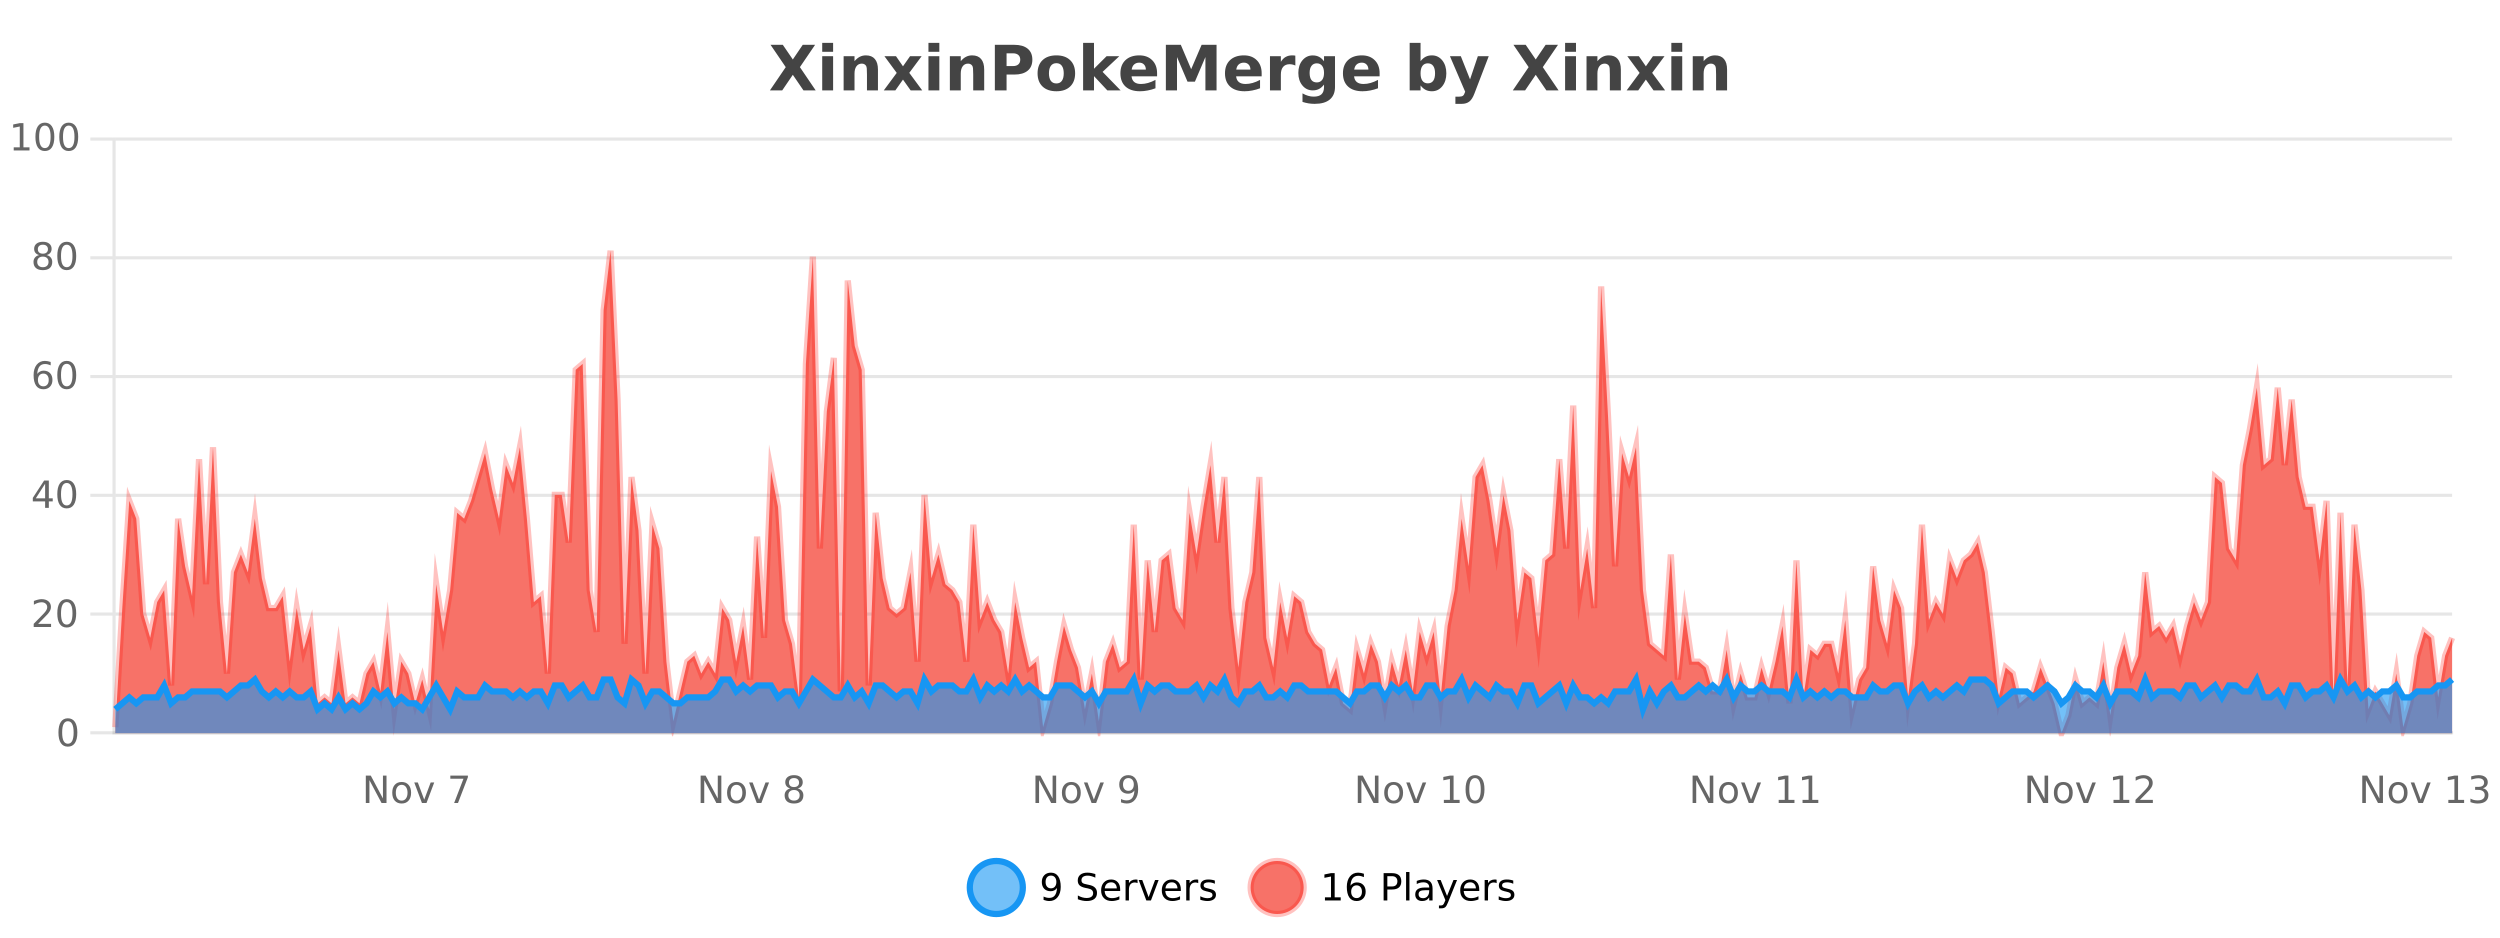 <?xml version="1.0" encoding="UTF-8"?>
<svg xmlns="http://www.w3.org/2000/svg" xmlns:xlink="http://www.w3.org/1999/xlink" width="800pt" height="300pt" viewBox="0 0 800 300" version="1.1">
<defs>
<clipPath id="clip1">
  <path d="M 282 263 L 356 263 L 356 300 L 282 300 Z M 282 263 "/>
</clipPath>
<clipPath id="clip2">
  <path d="M 371 263 L 446 263 L 446 300 L 371 300 Z M 371 263 "/>
</clipPath>
<clipPath id="clip3">
  <path d="M 36.906 80 L 784.676 80 L 784.676 234.602 L 36.906 234.602 Z M 36.906 80 "/>
</clipPath>
<clipPath id="clip4">
  <path d="M 35.906 51 L 785.68 51 L 785.68 235.602 L 35.906 235.602 Z M 35.906 51 "/>
</clipPath>
<clipPath id="clip5">
  <path d="M 36.906 217 L 784.676 217 L 784.676 234.602 L 36.906 234.602 Z M 36.906 217 "/>
</clipPath>
<clipPath id="clip6">
  <path d="M 35.906 189 L 785.68 189 L 785.68 235.602 L 35.906 235.602 Z M 35.906 189 "/>
</clipPath>
</defs>
<g id="surface2259546">
<rect x="0" y="0" width="800" height="300" style="fill:rgb(100%,100%,100%);fill-opacity:1;stroke:none;"/>
<path style="fill:none;stroke-width:1;stroke-linecap:butt;stroke-linejoin:miter;stroke:rgb(0%,0%,0%);stroke-opacity:0.098;stroke-miterlimit:10;" d="M 37 234.5 L 784.676 234.5 "/>
<path style="fill:none;stroke-width:1;stroke-linecap:butt;stroke-linejoin:miter;stroke:rgb(0%,0%,0%);stroke-opacity:0.098;stroke-miterlimit:10;" d="M 28.906 234.5 L 36 234.5 "/>
<path style="fill:none;stroke-width:1;stroke-linecap:butt;stroke-linejoin:miter;stroke:rgb(0%,0%,0%);stroke-opacity:0.098;stroke-miterlimit:10;" d="M 37 196.5 L 784.676 196.5 "/>
<path style="fill:none;stroke-width:1;stroke-linecap:butt;stroke-linejoin:miter;stroke:rgb(0%,0%,0%);stroke-opacity:0.098;stroke-miterlimit:10;" d="M 28.906 196.5 L 36 196.5 "/>
<path style="fill:none;stroke-width:1;stroke-linecap:butt;stroke-linejoin:miter;stroke:rgb(0%,0%,0%);stroke-opacity:0.098;stroke-miterlimit:10;" d="M 37 158.5 L 784.676 158.5 "/>
<path style="fill:none;stroke-width:1;stroke-linecap:butt;stroke-linejoin:miter;stroke:rgb(0%,0%,0%);stroke-opacity:0.098;stroke-miterlimit:10;" d="M 28.906 158.5 L 36 158.5 "/>
<path style="fill:none;stroke-width:1;stroke-linecap:butt;stroke-linejoin:miter;stroke:rgb(0%,0%,0%);stroke-opacity:0.098;stroke-miterlimit:10;" d="M 37 120.5 L 784.676 120.5 "/>
<path style="fill:none;stroke-width:1;stroke-linecap:butt;stroke-linejoin:miter;stroke:rgb(0%,0%,0%);stroke-opacity:0.098;stroke-miterlimit:10;" d="M 28.906 120.5 L 36 120.5 "/>
<path style="fill:none;stroke-width:1;stroke-linecap:butt;stroke-linejoin:miter;stroke:rgb(0%,0%,0%);stroke-opacity:0.098;stroke-miterlimit:10;" d="M 37 82.5 L 784.676 82.5 "/>
<path style="fill:none;stroke-width:1;stroke-linecap:butt;stroke-linejoin:miter;stroke:rgb(0%,0%,0%);stroke-opacity:0.098;stroke-miterlimit:10;" d="M 28.906 82.5 L 36 82.5 "/>
<path style="fill:none;stroke-width:1;stroke-linecap:butt;stroke-linejoin:miter;stroke:rgb(0%,0%,0%);stroke-opacity:0.098;stroke-miterlimit:10;" d="M 37 44.5 L 784.676 44.5 "/>
<path style="fill:none;stroke-width:1;stroke-linecap:butt;stroke-linejoin:miter;stroke:rgb(0%,0%,0%);stroke-opacity:0.098;stroke-miterlimit:10;" d="M 28.906 44.5 L 36 44.5 "/>
<path style=" stroke:none;fill-rule:nonzero;fill:rgb(9.02%,58.824%,95.294%);fill-opacity:0.6;" d="M 327.305 284 C 327.305 288.688 323.508 292.484 318.82 292.484 C 314.133 292.484 310.336 288.688 310.336 284 C 310.336 279.312 314.133 275.516 318.82 275.516 C 323.508 275.516 327.305 279.312 327.305 284 Z M 327.305 284 "/>
<g clip-path="url(#clip1)" clip-rule="nonzero">
<path style="fill:none;stroke-width:2;stroke-linecap:butt;stroke-linejoin:miter;stroke:rgb(9.02%,58.824%,95.294%);stroke-opacity:1;stroke-miterlimit:10;" d="M 327.305 284 C 327.305 288.688 323.508 292.484 318.82 292.484 C 314.133 292.484 310.336 288.688 310.336 284 C 310.336 279.312 314.133 275.516 318.82 275.516 C 323.508 275.516 327.305 279.312 327.305 284 Z M 327.305 284 "/>
</g>
<path style=" stroke:none;fill-rule:nonzero;fill:rgb(0%,0%,0%);fill-opacity:1;" d="M 333.945 287.969 L 333.945 286.891 C 334.246 287.039 334.547 287.148 334.852 287.219 C 335.152 287.293 335.453 287.328 335.758 287.328 C 336.539 287.328 337.133 287.07 337.539 286.547 C 337.953 286.016 338.188 285.215 338.242 284.141 C 338.023 284.484 337.734 284.746 337.383 284.922 C 337.039 285.102 336.652 285.188 336.227 285.188 C 335.352 285.188 334.656 284.93 334.148 284.406 C 333.637 283.875 333.383 283.148 333.383 282.219 C 333.383 281.324 333.648 280.605 334.18 280.062 C 334.711 279.523 335.418 279.25 336.305 279.25 C 337.312 279.25 338.086 279.641 338.617 280.422 C 339.156 281.195 339.43 282.32 339.43 283.797 C 339.43 285.172 339.102 286.273 338.445 287.094 C 337.789 287.918 336.906 288.328 335.805 288.328 C 335.5 288.328 335.199 288.297 334.898 288.234 C 334.594 288.18 334.277 288.094 333.945 287.969 Z M 336.305 284.266 C 336.836 284.266 337.258 284.086 337.57 283.719 C 337.883 283.355 338.039 282.855 338.039 282.219 C 338.039 281.594 337.883 281.102 337.57 280.734 C 337.258 280.371 336.836 280.188 336.305 280.188 C 335.773 280.188 335.352 280.371 335.039 280.734 C 334.734 281.102 334.586 281.594 334.586 282.219 C 334.586 282.855 334.734 283.355 335.039 283.719 C 335.352 284.086 335.773 284.266 336.305 284.266 Z M 350.508 279.688 L 350.508 280.844 C 350.059 280.637 349.633 280.48 349.227 280.375 C 348.828 280.262 348.449 280.203 348.086 280.203 C 347.438 280.203 346.938 280.328 346.586 280.578 C 346.242 280.828 346.07 281.188 346.07 281.656 C 346.07 282.043 346.184 282.336 346.414 282.531 C 346.641 282.73 347.086 282.887 347.742 283 L 348.445 283.156 C 349.328 283.324 349.98 283.621 350.398 284.047 C 350.824 284.465 351.039 285.027 351.039 285.734 C 351.039 286.59 350.75 287.234 350.18 287.672 C 349.617 288.109 348.781 288.328 347.68 288.328 C 347.273 288.328 346.836 288.281 346.367 288.188 C 345.898 288.094 345.414 287.953 344.914 287.766 L 344.914 286.547 C 345.391 286.82 345.859 287.023 346.32 287.156 C 346.789 287.293 347.242 287.359 347.68 287.359 C 348.355 287.359 348.875 287.23 349.242 286.969 C 349.617 286.699 349.805 286.32 349.805 285.828 C 349.805 285.402 349.668 285.07 349.398 284.828 C 349.137 284.578 348.703 284.398 348.102 284.281 L 347.383 284.141 C 346.496 283.965 345.855 283.688 345.461 283.312 C 345.074 282.938 344.883 282.418 344.883 281.75 C 344.883 280.969 345.152 280.359 345.695 279.922 C 346.234 279.477 346.984 279.25 347.945 279.25 C 348.359 279.25 348.777 279.289 349.195 279.359 C 349.621 279.434 350.059 279.543 350.508 279.688 Z M 358.453 284.609 L 358.453 285.125 L 353.484 285.125 C 353.535 285.875 353.758 286.445 354.156 286.828 C 354.562 287.215 355.117 287.406 355.828 287.406 C 356.242 287.406 356.645 287.359 357.031 287.266 C 357.426 287.164 357.816 287.008 358.203 286.797 L 358.203 287.828 C 357.805 287.984 357.406 288.105 357 288.188 C 356.594 288.281 356.18 288.328 355.766 288.328 C 354.723 288.328 353.895 288.027 353.281 287.422 C 352.664 286.809 352.359 285.98 352.359 284.938 C 352.359 283.867 352.648 283.016 353.234 282.391 C 353.816 281.758 354.598 281.438 355.578 281.438 C 356.461 281.438 357.16 281.727 357.672 282.297 C 358.191 282.859 358.453 283.633 358.453 284.609 Z M 357.375 284.281 C 357.363 283.699 357.195 283.23 356.875 282.875 C 356.551 282.523 356.125 282.344 355.594 282.344 C 354.988 282.344 354.504 282.516 354.141 282.859 C 353.785 283.203 353.582 283.684 353.531 284.297 Z M 364.023 282.594 C 363.898 282.531 363.762 282.484 363.617 282.453 C 363.48 282.414 363.324 282.391 363.148 282.391 C 362.543 282.391 362.074 282.59 361.742 282.984 C 361.418 283.383 361.258 283.953 361.258 284.703 L 361.258 288.156 L 360.18 288.156 L 360.18 281.594 L 361.258 281.594 L 361.258 282.609 C 361.484 282.215 361.781 281.922 362.148 281.734 C 362.512 281.539 362.953 281.438 363.477 281.438 C 363.547 281.438 363.625 281.445 363.711 281.453 C 363.805 281.465 363.902 281.48 364.008 281.5 Z M 364.375 281.594 L 365.516 281.594 L 367.562 287.094 L 369.625 281.594 L 370.766 281.594 L 368.297 288.156 L 366.828 288.156 Z M 377.867 284.609 L 377.867 285.125 L 372.898 285.125 C 372.949 285.875 373.172 286.445 373.57 286.828 C 373.977 287.215 374.531 287.406 375.242 287.406 C 375.656 287.406 376.059 287.359 376.445 287.266 C 376.84 287.164 377.23 287.008 377.617 286.797 L 377.617 287.828 C 377.219 287.984 376.82 288.105 376.414 288.188 C 376.008 288.281 375.594 288.328 375.18 288.328 C 374.137 288.328 373.309 288.027 372.695 287.422 C 372.078 286.809 371.773 285.98 371.773 284.938 C 371.773 283.867 372.062 283.016 372.648 282.391 C 373.23 281.758 374.012 281.438 374.992 281.438 C 375.875 281.438 376.574 281.727 377.086 282.297 C 377.605 282.859 377.867 283.633 377.867 284.609 Z M 376.789 284.281 C 376.777 283.699 376.609 283.23 376.289 282.875 C 375.965 282.523 375.539 282.344 375.008 282.344 C 374.402 282.344 373.918 282.516 373.555 282.859 C 373.199 283.203 372.996 283.684 372.945 284.297 Z M 383.438 282.594 C 383.312 282.531 383.176 282.484 383.031 282.453 C 382.895 282.414 382.738 282.391 382.562 282.391 C 381.957 282.391 381.488 282.59 381.156 282.984 C 380.832 283.383 380.672 283.953 380.672 284.703 L 380.672 288.156 L 379.594 288.156 L 379.594 281.594 L 380.672 281.594 L 380.672 282.609 C 380.898 282.215 381.195 281.922 381.562 281.734 C 381.926 281.539 382.367 281.438 382.891 281.438 C 382.961 281.438 383.039 281.445 383.125 281.453 C 383.219 281.465 383.316 281.48 383.422 281.5 Z M 388.75 281.781 L 388.75 282.812 C 388.445 282.656 388.129 282.543 387.797 282.469 C 387.473 282.387 387.133 282.344 386.781 282.344 C 386.25 282.344 385.848 282.43 385.578 282.594 C 385.305 282.75 385.172 282.996 385.172 283.328 C 385.172 283.578 385.266 283.777 385.453 283.922 C 385.648 284.059 386.039 284.188 386.625 284.312 L 386.984 284.406 C 387.754 284.562 388.301 284.793 388.625 285.094 C 388.945 285.398 389.109 285.812 389.109 286.344 C 389.109 286.961 388.863 287.445 388.375 287.797 C 387.895 288.152 387.234 288.328 386.391 288.328 C 386.035 288.328 385.664 288.289 385.281 288.219 C 384.906 288.156 384.508 288.059 384.094 287.922 L 384.094 286.797 C 384.488 287.008 384.879 287.164 385.266 287.266 C 385.648 287.371 386.035 287.422 386.422 287.422 C 386.922 287.422 387.305 287.34 387.578 287.172 C 387.859 286.996 388 286.746 388 286.422 C 388 286.133 387.898 285.906 387.703 285.75 C 387.504 285.594 387.07 285.445 386.406 285.297 L 386.031 285.219 C 385.363 285.074 384.879 284.855 384.578 284.562 C 384.285 284.273 384.141 283.875 384.141 283.375 C 384.141 282.75 384.359 282.273 384.797 281.938 C 385.234 281.605 385.852 281.438 386.656 281.438 C 387.051 281.438 387.426 281.469 387.781 281.531 C 388.133 281.586 388.457 281.668 388.75 281.781 Z M 328.82 277.016 "/>
<path style=" stroke:none;fill-rule:nonzero;fill:rgb(96.863%,44.706%,40.784%);fill-opacity:1;" d="M 417.172 284 C 417.172 288.688 413.375 292.484 408.688 292.484 C 404 292.484 400.203 288.688 400.203 284 C 400.203 279.312 404 275.516 408.688 275.516 C 413.375 275.516 417.172 279.312 417.172 284 Z M 417.172 284 "/>
<g clip-path="url(#clip2)" clip-rule="nonzero">
<path style="fill:none;stroke-width:2;stroke-linecap:butt;stroke-linejoin:miter;stroke:rgb(100%,4.706%,0%);stroke-opacity:0.247;stroke-miterlimit:10;" d="M 417.172 284 C 417.172 288.688 413.375 292.484 408.688 292.484 C 404 292.484 400.203 288.688 400.203 284 C 400.203 279.312 404 275.516 408.688 275.516 C 413.375 275.516 417.172 279.312 417.172 284 Z M 417.172 284 "/>
</g>
<path style=" stroke:none;fill-rule:nonzero;fill:rgb(0%,0%,0%);fill-opacity:1;" d="M 423.984 287.156 L 425.922 287.156 L 425.922 280.484 L 423.812 280.906 L 423.812 279.828 L 425.906 279.406 L 427.094 279.406 L 427.094 287.156 L 429.031 287.156 L 429.031 288.156 L 423.984 288.156 Z M 434.105 283.312 C 433.574 283.312 433.152 283.496 432.84 283.859 C 432.527 284.227 432.371 284.719 432.371 285.344 C 432.371 285.98 432.527 286.48 432.84 286.844 C 433.152 287.211 433.574 287.391 434.105 287.391 C 434.637 287.391 435.051 287.211 435.355 286.844 C 435.668 286.48 435.824 285.98 435.824 285.344 C 435.824 284.719 435.668 284.227 435.355 283.859 C 435.051 283.496 434.637 283.312 434.105 283.312 Z M 436.449 279.594 L 436.449 280.672 C 436.145 280.539 435.844 280.434 435.543 280.359 C 435.238 280.289 434.941 280.25 434.652 280.25 C 433.871 280.25 433.27 280.516 432.855 281.047 C 432.449 281.57 432.215 282.359 432.152 283.422 C 432.379 283.09 432.668 282.836 433.012 282.656 C 433.363 282.469 433.75 282.375 434.168 282.375 C 435.043 282.375 435.734 282.641 436.246 283.172 C 436.754 283.703 437.012 284.43 437.012 285.344 C 437.012 286.25 436.746 286.977 436.215 287.516 C 435.684 288.059 434.98 288.328 434.105 288.328 C 433.082 288.328 432.309 287.945 431.777 287.172 C 431.246 286.391 430.98 285.266 430.98 283.797 C 430.98 282.414 431.309 281.309 431.965 280.484 C 432.621 279.664 433.5 279.25 434.605 279.25 C 434.895 279.25 435.191 279.281 435.496 279.344 C 435.797 279.398 436.113 279.48 436.449 279.594 Z M 443.945 280.375 L 443.945 283.672 L 445.43 283.672 C 445.98 283.672 446.406 283.531 446.711 283.25 C 447.012 282.961 447.164 282.547 447.164 282.016 C 447.164 281.496 447.012 281.094 446.711 280.812 C 446.406 280.523 445.98 280.375 445.43 280.375 Z M 442.758 279.406 L 445.43 279.406 C 446.418 279.406 447.164 279.633 447.664 280.078 C 448.164 280.516 448.414 281.164 448.414 282.016 C 448.414 282.883 448.164 283.539 447.664 283.984 C 447.164 284.422 446.418 284.641 445.43 284.641 L 443.945 284.641 L 443.945 288.156 L 442.758 288.156 Z M 449.945 279.031 L 451.023 279.031 L 451.023 288.156 L 449.945 288.156 Z M 456.266 284.859 C 455.398 284.859 454.797 284.961 454.453 285.156 C 454.117 285.355 453.953 285.695 453.953 286.172 C 453.953 286.559 454.078 286.867 454.328 287.094 C 454.586 287.312 454.93 287.422 455.359 287.422 C 455.961 287.422 456.441 287.215 456.797 286.797 C 457.16 286.371 457.344 285.805 457.344 285.094 L 457.344 284.859 Z M 458.422 284.406 L 458.422 288.156 L 457.344 288.156 L 457.344 287.156 C 457.094 287.555 456.785 287.852 456.422 288.047 C 456.055 288.234 455.609 288.328 455.078 288.328 C 454.398 288.328 453.863 288.141 453.469 287.766 C 453.07 287.383 452.875 286.875 452.875 286.25 C 452.875 285.512 453.117 284.953 453.609 284.578 C 454.109 284.203 454.848 284.016 455.828 284.016 L 457.344 284.016 L 457.344 283.906 C 457.344 283.406 457.176 283.023 456.844 282.75 C 456.52 282.48 456.066 282.344 455.484 282.344 C 455.109 282.344 454.738 282.391 454.375 282.484 C 454.02 282.578 453.68 282.715 453.359 282.891 L 453.359 281.891 C 453.754 281.734 454.133 281.621 454.5 281.547 C 454.875 281.477 455.238 281.438 455.594 281.438 C 456.539 281.438 457.25 281.684 457.719 282.172 C 458.188 282.664 458.422 283.406 458.422 284.406 Z M 463.367 288.766 C 463.062 289.547 462.766 290.055 462.477 290.297 C 462.184 290.535 461.797 290.656 461.32 290.656 L 460.461 290.656 L 460.461 289.75 L 461.086 289.75 C 461.387 289.75 461.617 289.676 461.773 289.531 C 461.938 289.395 462.121 289.066 462.32 288.547 L 462.523 288.047 L 459.867 281.594 L 461.008 281.594 L 463.055 286.719 L 465.117 281.594 L 466.258 281.594 Z M 473.359 284.609 L 473.359 285.125 L 468.391 285.125 C 468.441 285.875 468.664 286.445 469.062 286.828 C 469.469 287.215 470.023 287.406 470.734 287.406 C 471.148 287.406 471.551 287.359 471.938 287.266 C 472.332 287.164 472.723 287.008 473.109 286.797 L 473.109 287.828 C 472.711 287.984 472.312 288.105 471.906 288.188 C 471.5 288.281 471.086 288.328 470.672 288.328 C 469.629 288.328 468.801 288.027 468.188 287.422 C 467.57 286.809 467.266 285.98 467.266 284.938 C 467.266 283.867 467.555 283.016 468.141 282.391 C 468.723 281.758 469.504 281.438 470.484 281.438 C 471.367 281.438 472.066 281.727 472.578 282.297 C 473.098 282.859 473.359 283.633 473.359 284.609 Z M 472.281 284.281 C 472.27 283.699 472.102 283.23 471.781 282.875 C 471.457 282.523 471.031 282.344 470.5 282.344 C 469.895 282.344 469.41 282.516 469.047 282.859 C 468.691 283.203 468.488 283.684 468.438 284.297 Z M 478.93 282.594 C 478.805 282.531 478.668 282.484 478.523 282.453 C 478.387 282.414 478.23 282.391 478.055 282.391 C 477.449 282.391 476.98 282.59 476.648 282.984 C 476.324 283.383 476.164 283.953 476.164 284.703 L 476.164 288.156 L 475.086 288.156 L 475.086 281.594 L 476.164 281.594 L 476.164 282.609 C 476.391 282.215 476.688 281.922 477.055 281.734 C 477.418 281.539 477.859 281.438 478.383 281.438 C 478.453 281.438 478.531 281.445 478.617 281.453 C 478.711 281.465 478.809 281.48 478.914 281.5 Z M 484.242 281.781 L 484.242 282.812 C 483.938 282.656 483.621 282.543 483.289 282.469 C 482.965 282.387 482.625 282.344 482.273 282.344 C 481.742 282.344 481.34 282.43 481.07 282.594 C 480.797 282.75 480.664 282.996 480.664 283.328 C 480.664 283.578 480.758 283.777 480.945 283.922 C 481.141 284.059 481.531 284.188 482.117 284.312 L 482.477 284.406 C 483.246 284.562 483.793 284.793 484.117 285.094 C 484.438 285.398 484.602 285.812 484.602 286.344 C 484.602 286.961 484.355 287.445 483.867 287.797 C 483.387 288.152 482.727 288.328 481.883 288.328 C 481.527 288.328 481.156 288.289 480.773 288.219 C 480.398 288.156 480 288.059 479.586 287.922 L 479.586 286.797 C 479.98 287.008 480.371 287.164 480.758 287.266 C 481.141 287.371 481.527 287.422 481.914 287.422 C 482.414 287.422 482.797 287.34 483.07 287.172 C 483.352 286.996 483.492 286.746 483.492 286.422 C 483.492 286.133 483.391 285.906 483.195 285.75 C 482.996 285.594 482.562 285.445 481.898 285.297 L 481.523 285.219 C 480.855 285.074 480.371 284.855 480.07 284.562 C 479.777 284.273 479.633 283.875 479.633 283.375 C 479.633 282.75 479.852 282.273 480.289 281.938 C 480.727 281.605 481.344 281.438 482.148 281.438 C 482.543 281.438 482.918 281.469 483.273 281.531 C 483.625 281.586 483.949 281.668 484.242 281.781 Z M 418.688 277.016 "/>
<path style=" stroke:none;fill-rule:nonzero;fill:rgb(26.667%,26.667%,26.667%);fill-opacity:1;" d="M 255.969 21.484 L 261.016 28.922 L 257.109 28.922 L 253.703 23.938 L 250.312 28.922 L 246.375 28.922 L 251.438 21.484 L 246.578 14.344 L 250.5 14.344 L 253.703 19.031 L 256.875 14.344 L 260.828 14.344 Z M 263.109 17.984 L 266.594 17.984 L 266.594 28.922 L 263.109 28.922 Z M 263.109 13.719 L 266.594 13.719 L 266.594 16.578 L 263.109 16.578 Z M 280.945 22.266 L 280.945 28.922 L 277.43 28.922 L 277.43 23.828 C 277.43 22.883 277.406 22.23 277.367 21.875 C 277.324 21.512 277.25 21.246 277.148 21.078 C 277.012 20.852 276.824 20.672 276.586 20.547 C 276.355 20.422 276.09 20.359 275.789 20.359 C 275.059 20.359 274.484 20.641 274.07 21.203 C 273.652 21.766 273.445 22.547 273.445 23.547 L 273.445 28.922 L 269.961 28.922 L 269.961 17.984 L 273.445 17.984 L 273.445 19.578 C 273.977 18.945 274.539 18.477 275.133 18.172 C 275.727 17.871 276.375 17.719 277.086 17.719 C 278.355 17.719 279.312 18.109 279.961 18.891 C 280.617 19.664 280.945 20.789 280.945 22.266 Z M 286.953 23.328 L 283.016 17.984 L 286.719 17.984 L 288.953 21.219 L 291.219 17.984 L 294.922 17.984 L 290.969 23.312 L 295.109 28.922 L 291.406 28.922 L 288.953 25.469 L 286.516 28.922 L 282.812 28.922 Z M 297.102 17.984 L 300.586 17.984 L 300.586 28.922 L 297.102 28.922 Z M 297.102 13.719 L 300.586 13.719 L 300.586 16.578 L 297.102 16.578 Z M 314.941 22.266 L 314.941 28.922 L 311.426 28.922 L 311.426 23.828 C 311.426 22.883 311.402 22.23 311.363 21.875 C 311.32 21.512 311.246 21.246 311.145 21.078 C 311.008 20.852 310.82 20.672 310.582 20.547 C 310.352 20.422 310.086 20.359 309.785 20.359 C 309.055 20.359 308.48 20.641 308.066 21.203 C 307.648 21.766 307.441 22.547 307.441 23.547 L 307.441 28.922 L 303.957 28.922 L 303.957 17.984 L 307.441 17.984 L 307.441 19.578 C 307.973 18.945 308.535 18.477 309.129 18.172 C 309.723 17.871 310.371 17.719 311.082 17.719 C 312.352 17.719 313.309 18.109 313.957 18.891 C 314.613 19.664 314.941 20.789 314.941 22.266 Z M 318.352 14.344 L 324.586 14.344 C 326.438 14.344 327.859 14.758 328.852 15.578 C 329.852 16.402 330.352 17.574 330.352 19.094 C 330.352 20.625 329.852 21.805 328.852 22.625 C 327.859 23.449 326.438 23.859 324.586 23.859 L 322.102 23.859 L 322.102 28.922 L 318.352 28.922 Z M 322.102 17.062 L 322.102 21.141 L 324.18 21.141 C 324.906 21.141 325.469 20.965 325.867 20.609 C 326.273 20.258 326.477 19.75 326.477 19.094 C 326.477 18.449 326.273 17.949 325.867 17.594 C 325.469 17.242 324.906 17.062 324.18 17.062 Z M 338.055 20.219 C 337.273 20.219 336.68 20.5 336.273 21.062 C 335.867 21.617 335.664 22.418 335.664 23.469 C 335.664 24.512 335.867 25.312 336.273 25.875 C 336.68 26.43 337.273 26.703 338.055 26.703 C 338.812 26.703 339.391 26.43 339.789 25.875 C 340.195 25.312 340.398 24.512 340.398 23.469 C 340.398 22.418 340.195 21.617 339.789 21.062 C 339.391 20.5 338.812 20.219 338.055 20.219 Z M 338.055 17.719 C 339.93 17.719 341.391 18.23 342.445 19.25 C 343.508 20.262 344.039 21.668 344.039 23.469 C 344.039 25.262 343.508 26.668 342.445 27.688 C 341.391 28.699 339.93 29.203 338.055 29.203 C 336.156 29.203 334.68 28.699 333.617 27.688 C 332.555 26.668 332.023 25.262 332.023 23.469 C 332.023 21.668 332.555 20.262 333.617 19.25 C 334.68 18.23 336.156 17.719 338.055 17.719 Z M 346.594 13.719 L 350.078 13.719 L 350.078 22 L 354.109 17.984 L 358.172 17.984 L 352.828 23 L 358.594 28.922 L 354.344 28.922 L 350.078 24.359 L 350.078 28.922 L 346.594 28.922 Z M 370.266 23.422 L 370.266 24.422 L 362.094 24.422 C 362.176 25.246 362.473 25.859 362.984 26.266 C 363.492 26.672 364.203 26.875 365.109 26.875 C 365.848 26.875 366.602 26.766 367.375 26.547 C 368.145 26.328 368.938 26 369.75 25.562 L 369.75 28.25 C 368.926 28.562 368.098 28.797 367.266 28.953 C 366.441 29.117 365.617 29.203 364.797 29.203 C 362.816 29.203 361.273 28.703 360.172 27.703 C 359.078 26.695 358.531 25.281 358.531 23.469 C 358.531 21.68 359.066 20.273 360.141 19.25 C 361.223 18.23 362.707 17.719 364.594 17.719 C 366.312 17.719 367.688 18.242 368.719 19.281 C 369.75 20.312 370.266 21.695 370.266 23.422 Z M 366.672 22.266 C 366.672 21.602 366.477 21.062 366.094 20.656 C 365.707 20.25 365.203 20.047 364.578 20.047 C 363.898 20.047 363.348 20.242 362.922 20.625 C 362.504 21 362.242 21.547 362.141 22.266 Z M 373.078 14.344 L 377.859 14.344 L 381.172 22.141 L 384.516 14.344 L 389.297 14.344 L 389.297 28.922 L 385.734 28.922 L 385.734 18.25 L 382.375 26.125 L 380 26.125 L 376.641 18.25 L 376.641 28.922 L 373.078 28.922 Z M 403.73 23.422 L 403.73 24.422 L 395.559 24.422 C 395.641 25.246 395.938 25.859 396.449 26.266 C 396.957 26.672 397.668 26.875 398.574 26.875 C 399.312 26.875 400.066 26.766 400.84 26.547 C 401.609 26.328 402.402 26 403.215 25.562 L 403.215 28.25 C 402.391 28.562 401.562 28.797 400.73 28.953 C 399.906 29.117 399.082 29.203 398.262 29.203 C 396.281 29.203 394.738 28.703 393.637 27.703 C 392.543 26.695 391.996 25.281 391.996 23.469 C 391.996 21.68 392.531 20.273 393.605 19.25 C 394.688 18.23 396.172 17.719 398.059 17.719 C 399.777 17.719 401.152 18.242 402.184 19.281 C 403.215 20.312 403.73 21.695 403.73 23.422 Z M 400.137 22.266 C 400.137 21.602 399.941 21.062 399.559 20.656 C 399.172 20.25 398.668 20.047 398.043 20.047 C 397.363 20.047 396.812 20.242 396.387 20.625 C 395.969 21 395.707 21.547 395.605 22.266 Z M 414.516 20.969 C 414.203 20.824 413.895 20.719 413.594 20.656 C 413.289 20.586 412.988 20.547 412.688 20.547 C 411.781 20.547 411.082 20.836 410.594 21.406 C 410.113 21.98 409.875 22.805 409.875 23.875 L 409.875 28.922 L 406.391 28.922 L 406.391 17.984 L 409.875 17.984 L 409.875 19.781 C 410.32 19.062 410.836 18.543 411.422 18.219 C 412.004 17.887 412.703 17.719 413.516 17.719 C 413.641 17.719 413.77 17.727 413.906 17.734 C 414.039 17.746 414.238 17.766 414.5 17.797 Z M 423.688 27.062 C 423.207 27.699 422.676 28.168 422.094 28.469 C 421.508 28.773 420.836 28.922 420.078 28.922 C 418.742 28.922 417.641 28.398 416.766 27.344 C 415.898 26.293 415.469 24.953 415.469 23.328 C 415.469 21.695 415.898 20.355 416.766 19.312 C 417.641 18.262 418.742 17.734 420.078 17.734 C 420.836 17.734 421.508 17.887 422.094 18.188 C 422.676 18.492 423.207 18.965 423.688 19.609 L 423.688 17.984 L 427.203 17.984 L 427.203 27.812 C 427.203 29.57 426.645 30.914 425.531 31.844 C 424.426 32.77 422.816 33.234 420.703 33.234 C 420.023 33.234 419.363 33.18 418.719 33.078 C 418.082 32.973 417.441 32.816 416.797 32.609 L 416.797 29.875 C 417.41 30.227 418.008 30.488 418.594 30.656 C 419.176 30.832 419.766 30.922 420.359 30.922 C 421.504 30.922 422.344 30.672 422.875 30.172 C 423.414 29.672 423.688 28.887 423.688 27.812 Z M 421.375 20.266 C 420.656 20.266 420.094 20.531 419.688 21.062 C 419.281 21.594 419.078 22.352 419.078 23.328 C 419.078 24.328 419.27 25.09 419.656 25.609 C 420.051 26.121 420.625 26.375 421.375 26.375 C 422.102 26.375 422.672 26.109 423.078 25.578 C 423.484 25.047 423.688 24.297 423.688 23.328 C 423.688 22.352 423.484 21.594 423.078 21.062 C 422.672 20.531 422.102 20.266 421.375 20.266 Z M 441.477 23.422 L 441.477 24.422 L 433.305 24.422 C 433.387 25.246 433.684 25.859 434.195 26.266 C 434.703 26.672 435.414 26.875 436.32 26.875 C 437.059 26.875 437.812 26.766 438.586 26.547 C 439.355 26.328 440.148 26 440.961 25.562 L 440.961 28.25 C 440.137 28.562 439.309 28.797 438.477 28.953 C 437.652 29.117 436.828 29.203 436.008 29.203 C 434.027 29.203 432.484 28.703 431.383 27.703 C 430.289 26.695 429.742 25.281 429.742 23.469 C 429.742 21.68 430.277 20.273 431.352 19.25 C 432.434 18.23 433.918 17.719 435.805 17.719 C 437.523 17.719 438.898 18.242 439.93 19.281 C 440.961 20.312 441.477 21.695 441.477 23.422 Z M 437.883 22.266 C 437.883 21.602 437.688 21.062 437.305 20.656 C 436.918 20.25 436.414 20.047 435.789 20.047 C 435.109 20.047 434.559 20.242 434.133 20.625 C 433.715 21 433.453 21.547 433.352 22.266 Z M 456.906 26.672 C 457.656 26.672 458.227 26.402 458.625 25.859 C 459.02 25.309 459.219 24.512 459.219 23.469 C 459.219 22.43 459.02 21.637 458.625 21.094 C 458.227 20.543 457.656 20.266 456.906 20.266 C 456.156 20.266 455.578 20.543 455.172 21.094 C 454.773 21.637 454.578 22.43 454.578 23.469 C 454.578 24.5 454.773 25.293 455.172 25.844 C 455.578 26.398 456.156 26.672 456.906 26.672 Z M 454.578 19.578 C 455.066 18.945 455.602 18.477 456.188 18.172 C 456.77 17.871 457.441 17.719 458.203 17.719 C 459.555 17.719 460.664 18.258 461.531 19.328 C 462.395 20.402 462.828 21.781 462.828 23.469 C 462.828 25.148 462.395 26.523 461.531 27.594 C 460.664 28.668 459.555 29.203 458.203 29.203 C 457.441 29.203 456.77 29.051 456.188 28.75 C 455.602 28.449 455.066 27.98 454.578 27.344 L 454.578 28.922 L 451.094 28.922 L 451.094 13.719 L 454.578 13.719 Z M 463.977 17.984 L 467.461 17.984 L 470.414 25.406 L 472.914 17.984 L 476.398 17.984 L 471.805 29.953 C 471.344 31.172 470.805 32.02 470.18 32.5 C 469.562 32.988 468.758 33.234 467.758 33.234 L 465.727 33.234 L 465.727 30.938 L 466.82 30.938 C 467.414 30.938 467.844 30.844 468.117 30.656 C 468.387 30.469 468.594 30.129 468.742 29.641 L 468.852 29.344 Z M 493.695 21.484 L 498.742 28.922 L 494.836 28.922 L 491.43 23.938 L 488.039 28.922 L 484.102 28.922 L 489.164 21.484 L 484.305 14.344 L 488.227 14.344 L 491.43 19.031 L 494.602 14.344 L 498.555 14.344 Z M 500.832 17.984 L 504.316 17.984 L 504.316 28.922 L 500.832 28.922 Z M 500.832 13.719 L 504.316 13.719 L 504.316 16.578 L 500.832 16.578 Z M 518.672 22.266 L 518.672 28.922 L 515.156 28.922 L 515.156 23.828 C 515.156 22.883 515.133 22.23 515.094 21.875 C 515.051 21.512 514.977 21.246 514.875 21.078 C 514.738 20.852 514.551 20.672 514.312 20.547 C 514.082 20.422 513.816 20.359 513.516 20.359 C 512.785 20.359 512.211 20.641 511.797 21.203 C 511.379 21.766 511.172 22.547 511.172 23.547 L 511.172 28.922 L 507.688 28.922 L 507.688 17.984 L 511.172 17.984 L 511.172 19.578 C 511.703 18.945 512.266 18.477 512.859 18.172 C 513.453 17.871 514.102 17.719 514.812 17.719 C 516.082 17.719 517.039 18.109 517.688 18.891 C 518.344 19.664 518.672 20.789 518.672 22.266 Z M 524.676 23.328 L 520.738 17.984 L 524.441 17.984 L 526.676 21.219 L 528.941 17.984 L 532.645 17.984 L 528.691 23.312 L 532.832 28.922 L 529.129 28.922 L 526.676 25.469 L 524.238 28.922 L 520.535 28.922 Z M 534.828 17.984 L 538.312 17.984 L 538.312 28.922 L 534.828 28.922 Z M 534.828 13.719 L 538.312 13.719 L 538.312 16.578 L 534.828 16.578 Z M 552.664 22.266 L 552.664 28.922 L 549.148 28.922 L 549.148 23.828 C 549.148 22.883 549.125 22.23 549.086 21.875 C 549.043 21.512 548.969 21.246 548.867 21.078 C 548.73 20.852 548.543 20.672 548.305 20.547 C 548.074 20.422 547.809 20.359 547.508 20.359 C 546.777 20.359 546.203 20.641 545.789 21.203 C 545.371 21.766 545.164 22.547 545.164 23.547 L 545.164 28.922 L 541.68 28.922 L 541.68 17.984 L 545.164 17.984 L 545.164 19.578 C 545.695 18.945 546.258 18.477 546.852 18.172 C 547.445 17.871 548.094 17.719 548.805 17.719 C 550.074 17.719 551.031 18.109 551.68 18.891 C 552.336 19.664 552.664 20.789 552.664 22.266 Z M 246 10.359 "/>
<path style="fill:none;stroke-width:1;stroke-linecap:butt;stroke-linejoin:miter;stroke:rgb(0%,0%,0%);stroke-opacity:0.098;stroke-miterlimit:10;" d="M 36 234.5 L 785 234.5 "/>
<path style=" stroke:none;fill-rule:nonzero;fill:rgb(40%,40%,40%);fill-opacity:1;" d="M 117.059 248.203 L 118.652 248.203 L 122.543 255.516 L 122.543 248.203 L 123.684 248.203 L 123.684 256.953 L 122.09 256.953 L 118.215 249.641 L 118.215 256.953 L 117.059 256.953 Z M 128.535 251.141 C 127.961 251.141 127.504 251.371 127.16 251.828 C 126.824 252.277 126.66 252.891 126.66 253.672 C 126.66 254.465 126.824 255.086 127.16 255.531 C 127.492 255.98 127.949 256.203 128.535 256.203 C 129.105 256.203 129.559 255.98 129.895 255.531 C 130.238 255.074 130.41 254.453 130.41 253.672 C 130.41 252.902 130.238 252.289 129.895 251.828 C 129.559 251.371 129.105 251.141 128.535 251.141 Z M 128.535 250.234 C 129.473 250.234 130.207 250.543 130.738 251.156 C 131.277 251.762 131.551 252.602 131.551 253.672 C 131.551 254.746 131.277 255.59 130.738 256.203 C 130.207 256.82 129.473 257.125 128.535 257.125 C 127.598 257.125 126.855 256.82 126.316 256.203 C 125.785 255.59 125.52 254.746 125.52 253.672 C 125.52 252.602 125.785 251.762 126.316 251.156 C 126.855 250.543 127.598 250.234 128.535 250.234 Z M 132.562 250.391 L 133.703 250.391 L 135.75 255.891 L 137.812 250.391 L 138.953 250.391 L 136.484 256.953 L 135.016 256.953 Z M 144.105 248.203 L 149.73 248.203 L 149.73 248.703 L 146.559 256.953 L 145.324 256.953 L 148.309 249.203 L 144.105 249.203 Z M 115.887 245.816 "/>
<path style=" stroke:none;fill-rule:nonzero;fill:rgb(40%,40%,40%);fill-opacity:1;" d="M 224.203 248.203 L 225.797 248.203 L 229.688 255.516 L 229.688 248.203 L 230.828 248.203 L 230.828 256.953 L 229.234 256.953 L 225.359 249.641 L 225.359 256.953 L 224.203 256.953 Z M 235.68 251.141 C 235.105 251.141 234.648 251.371 234.305 251.828 C 233.969 252.277 233.805 252.891 233.805 253.672 C 233.805 254.465 233.969 255.086 234.305 255.531 C 234.637 255.98 235.094 256.203 235.68 256.203 C 236.25 256.203 236.703 255.98 237.039 255.531 C 237.383 255.074 237.555 254.453 237.555 253.672 C 237.555 252.902 237.383 252.289 237.039 251.828 C 236.703 251.371 236.25 251.141 235.68 251.141 Z M 235.68 250.234 C 236.617 250.234 237.352 250.543 237.883 251.156 C 238.422 251.762 238.695 252.602 238.695 253.672 C 238.695 254.746 238.422 255.59 237.883 256.203 C 237.352 256.82 236.617 257.125 235.68 257.125 C 234.742 257.125 234 256.82 233.461 256.203 C 232.93 255.59 232.664 254.746 232.664 253.672 C 232.664 252.602 232.93 251.762 233.461 251.156 C 234 250.543 234.742 250.234 235.68 250.234 Z M 239.711 250.391 L 240.852 250.391 L 242.898 255.891 L 244.961 250.391 L 246.102 250.391 L 243.633 256.953 L 242.164 256.953 Z M 254.078 252.797 C 253.516 252.797 253.07 252.949 252.75 253.25 C 252.426 253.555 252.266 253.965 252.266 254.484 C 252.266 255.016 252.426 255.434 252.75 255.734 C 253.07 256.039 253.516 256.188 254.078 256.188 C 254.641 256.188 255.082 256.039 255.406 255.734 C 255.727 255.434 255.891 255.016 255.891 254.484 C 255.891 253.965 255.727 253.555 255.406 253.25 C 255.094 252.949 254.648 252.797 254.078 252.797 Z M 252.891 252.297 C 252.391 252.172 251.992 251.938 251.703 251.594 C 251.422 251.242 251.281 250.812 251.281 250.312 C 251.281 249.617 251.531 249.062 252.031 248.656 C 252.531 248.25 253.211 248.047 254.078 248.047 C 254.953 248.047 255.633 248.25 256.125 248.656 C 256.625 249.062 256.875 249.617 256.875 250.312 C 256.875 250.812 256.734 251.242 256.453 251.594 C 256.172 251.938 255.773 252.172 255.266 252.297 C 255.836 252.434 256.281 252.695 256.594 253.078 C 256.914 253.465 257.078 253.934 257.078 254.484 C 257.078 255.34 256.816 255.996 256.297 256.453 C 255.785 256.902 255.047 257.125 254.078 257.125 C 253.117 257.125 252.379 256.902 251.859 256.453 C 251.336 255.996 251.078 255.34 251.078 254.484 C 251.078 253.934 251.238 253.465 251.562 253.078 C 251.883 252.695 252.328 252.434 252.891 252.297 Z M 252.469 250.422 C 252.469 250.883 252.609 251.234 252.891 251.484 C 253.172 251.734 253.566 251.859 254.078 251.859 C 254.586 251.859 254.984 251.734 255.266 251.484 C 255.555 251.234 255.703 250.883 255.703 250.422 C 255.703 249.977 255.555 249.625 255.266 249.375 C 254.984 249.117 254.586 248.984 254.078 248.984 C 253.566 248.984 253.172 249.117 252.891 249.375 C 252.609 249.625 252.469 249.977 252.469 250.422 Z M 223.031 245.816 "/>
<path style=" stroke:none;fill-rule:nonzero;fill:rgb(40%,40%,40%);fill-opacity:1;" d="M 331.348 248.203 L 332.941 248.203 L 336.832 255.516 L 336.832 248.203 L 337.973 248.203 L 337.973 256.953 L 336.379 256.953 L 332.504 249.641 L 332.504 256.953 L 331.348 256.953 Z M 342.824 251.141 C 342.25 251.141 341.793 251.371 341.449 251.828 C 341.113 252.277 340.949 252.891 340.949 253.672 C 340.949 254.465 341.113 255.086 341.449 255.531 C 341.781 255.98 342.238 256.203 342.824 256.203 C 343.395 256.203 343.848 255.98 344.184 255.531 C 344.527 255.074 344.699 254.453 344.699 253.672 C 344.699 252.902 344.527 252.289 344.184 251.828 C 343.848 251.371 343.395 251.141 342.824 251.141 Z M 342.824 250.234 C 343.762 250.234 344.496 250.543 345.027 251.156 C 345.566 251.762 345.84 252.602 345.84 253.672 C 345.84 254.746 345.566 255.59 345.027 256.203 C 344.496 256.82 343.762 257.125 342.824 257.125 C 341.887 257.125 341.145 256.82 340.605 256.203 C 340.074 255.59 339.809 254.746 339.809 253.672 C 339.809 252.602 340.074 251.762 340.605 251.156 C 341.145 250.543 341.887 250.234 342.824 250.234 Z M 346.852 250.391 L 347.992 250.391 L 350.039 255.891 L 352.102 250.391 L 353.242 250.391 L 350.773 256.953 L 349.305 256.953 Z M 358.723 256.766 L 358.723 255.688 C 359.023 255.836 359.324 255.945 359.629 256.016 C 359.93 256.09 360.23 256.125 360.535 256.125 C 361.316 256.125 361.91 255.867 362.316 255.344 C 362.73 254.812 362.965 254.012 363.02 252.938 C 362.801 253.281 362.512 253.543 362.16 253.719 C 361.816 253.898 361.43 253.984 361.004 253.984 C 360.129 253.984 359.434 253.727 358.926 253.203 C 358.414 252.672 358.16 251.945 358.16 251.016 C 358.16 250.121 358.426 249.402 358.957 248.859 C 359.488 248.32 360.195 248.047 361.082 248.047 C 362.09 248.047 362.863 248.438 363.395 249.219 C 363.934 249.992 364.207 251.117 364.207 252.594 C 364.207 253.969 363.879 255.07 363.223 255.891 C 362.566 256.715 361.684 257.125 360.582 257.125 C 360.277 257.125 359.977 257.094 359.676 257.031 C 359.371 256.977 359.055 256.891 358.723 256.766 Z M 361.082 253.062 C 361.613 253.062 362.035 252.883 362.348 252.516 C 362.66 252.152 362.816 251.652 362.816 251.016 C 362.816 250.391 362.66 249.898 362.348 249.531 C 362.035 249.168 361.613 248.984 361.082 248.984 C 360.551 248.984 360.129 249.168 359.816 249.531 C 359.512 249.898 359.363 250.391 359.363 251.016 C 359.363 251.652 359.512 252.152 359.816 252.516 C 360.129 252.883 360.551 253.062 361.082 253.062 Z M 330.176 245.816 "/>
<path style=" stroke:none;fill-rule:nonzero;fill:rgb(40%,40%,40%);fill-opacity:1;" d="M 434.488 248.203 L 436.082 248.203 L 439.973 255.516 L 439.973 248.203 L 441.113 248.203 L 441.113 256.953 L 439.52 256.953 L 435.645 249.641 L 435.645 256.953 L 434.488 256.953 Z M 445.965 251.141 C 445.391 251.141 444.934 251.371 444.59 251.828 C 444.254 252.277 444.09 252.891 444.09 253.672 C 444.09 254.465 444.254 255.086 444.59 255.531 C 444.922 255.98 445.379 256.203 445.965 256.203 C 446.535 256.203 446.988 255.98 447.324 255.531 C 447.668 255.074 447.84 254.453 447.84 253.672 C 447.84 252.902 447.668 252.289 447.324 251.828 C 446.988 251.371 446.535 251.141 445.965 251.141 Z M 445.965 250.234 C 446.902 250.234 447.637 250.543 448.168 251.156 C 448.707 251.762 448.98 252.602 448.98 253.672 C 448.98 254.746 448.707 255.59 448.168 256.203 C 447.637 256.82 446.902 257.125 445.965 257.125 C 445.027 257.125 444.285 256.82 443.746 256.203 C 443.215 255.59 442.949 254.746 442.949 253.672 C 442.949 252.602 443.215 251.762 443.746 251.156 C 444.285 250.543 445.027 250.234 445.965 250.234 Z M 449.992 250.391 L 451.133 250.391 L 453.18 255.891 L 455.242 250.391 L 456.383 250.391 L 453.914 256.953 L 452.445 256.953 Z M 462.035 255.953 L 463.973 255.953 L 463.973 249.281 L 461.863 249.703 L 461.863 248.625 L 463.957 248.203 L 465.145 248.203 L 465.145 255.953 L 467.082 255.953 L 467.082 256.953 L 462.035 256.953 Z M 472 248.984 C 471.395 248.984 470.938 249.289 470.625 249.891 C 470.32 250.484 470.172 251.387 470.172 252.594 C 470.172 253.793 470.32 254.695 470.625 255.297 C 470.938 255.891 471.395 256.188 472 256.188 C 472.613 256.188 473.07 255.891 473.375 255.297 C 473.688 254.695 473.844 253.793 473.844 252.594 C 473.844 251.387 473.688 250.484 473.375 249.891 C 473.07 249.289 472.613 248.984 472 248.984 Z M 472 248.047 C 472.977 248.047 473.727 248.438 474.25 249.219 C 474.77 249.992 475.031 251.117 475.031 252.594 C 475.031 254.062 474.77 255.188 474.25 255.969 C 473.727 256.742 472.977 257.125 472 257.125 C 471.02 257.125 470.27 256.742 469.75 255.969 C 469.238 255.188 468.984 254.062 468.984 252.594 C 468.984 251.117 469.238 249.992 469.75 249.219 C 470.27 248.438 471.02 248.047 472 248.047 Z M 433.316 245.816 "/>
<path style=" stroke:none;fill-rule:nonzero;fill:rgb(40%,40%,40%);fill-opacity:1;" d="M 541.633 248.203 L 543.227 248.203 L 547.117 255.516 L 547.117 248.203 L 548.258 248.203 L 548.258 256.953 L 546.664 256.953 L 542.789 249.641 L 542.789 256.953 L 541.633 256.953 Z M 553.109 251.141 C 552.535 251.141 552.078 251.371 551.734 251.828 C 551.398 252.277 551.234 252.891 551.234 253.672 C 551.234 254.465 551.398 255.086 551.734 255.531 C 552.066 255.98 552.523 256.203 553.109 256.203 C 553.68 256.203 554.133 255.98 554.469 255.531 C 554.812 255.074 554.984 254.453 554.984 253.672 C 554.984 252.902 554.812 252.289 554.469 251.828 C 554.133 251.371 553.68 251.141 553.109 251.141 Z M 553.109 250.234 C 554.047 250.234 554.781 250.543 555.312 251.156 C 555.852 251.762 556.125 252.602 556.125 253.672 C 556.125 254.746 555.852 255.59 555.312 256.203 C 554.781 256.82 554.047 257.125 553.109 257.125 C 552.172 257.125 551.43 256.82 550.891 256.203 C 550.359 255.59 550.094 254.746 550.094 253.672 C 550.094 252.602 550.359 251.762 550.891 251.156 C 551.43 250.543 552.172 250.234 553.109 250.234 Z M 557.141 250.391 L 558.281 250.391 L 560.328 255.891 L 562.391 250.391 L 563.531 250.391 L 561.062 256.953 L 559.594 256.953 Z M 569.18 255.953 L 571.117 255.953 L 571.117 249.281 L 569.008 249.703 L 569.008 248.625 L 571.102 248.203 L 572.289 248.203 L 572.289 255.953 L 574.227 255.953 L 574.227 256.953 L 569.18 256.953 Z M 576.812 255.953 L 578.75 255.953 L 578.75 249.281 L 576.641 249.703 L 576.641 248.625 L 578.734 248.203 L 579.922 248.203 L 579.922 255.953 L 581.859 255.953 L 581.859 256.953 L 576.812 256.953 Z M 540.461 245.816 "/>
<path style=" stroke:none;fill-rule:nonzero;fill:rgb(40%,40%,40%);fill-opacity:1;" d="M 648.777 248.203 L 650.371 248.203 L 654.262 255.516 L 654.262 248.203 L 655.402 248.203 L 655.402 256.953 L 653.809 256.953 L 649.934 249.641 L 649.934 256.953 L 648.777 256.953 Z M 660.254 251.141 C 659.68 251.141 659.223 251.371 658.879 251.828 C 658.543 252.277 658.379 252.891 658.379 253.672 C 658.379 254.465 658.543 255.086 658.879 255.531 C 659.211 255.98 659.668 256.203 660.254 256.203 C 660.824 256.203 661.277 255.98 661.613 255.531 C 661.957 255.074 662.129 254.453 662.129 253.672 C 662.129 252.902 661.957 252.289 661.613 251.828 C 661.277 251.371 660.824 251.141 660.254 251.141 Z M 660.254 250.234 C 661.191 250.234 661.926 250.543 662.457 251.156 C 662.996 251.762 663.27 252.602 663.27 253.672 C 663.27 254.746 662.996 255.59 662.457 256.203 C 661.926 256.82 661.191 257.125 660.254 257.125 C 659.316 257.125 658.574 256.82 658.035 256.203 C 657.504 255.59 657.238 254.746 657.238 253.672 C 657.238 252.602 657.504 251.762 658.035 251.156 C 658.574 250.543 659.316 250.234 660.254 250.234 Z M 664.281 250.391 L 665.422 250.391 L 667.469 255.891 L 669.531 250.391 L 670.672 250.391 L 668.203 256.953 L 666.734 256.953 Z M 676.324 255.953 L 678.262 255.953 L 678.262 249.281 L 676.152 249.703 L 676.152 248.625 L 678.246 248.203 L 679.434 248.203 L 679.434 255.953 L 681.371 255.953 L 681.371 256.953 L 676.324 256.953 Z M 684.773 255.953 L 688.914 255.953 L 688.914 256.953 L 683.352 256.953 L 683.352 255.953 C 683.797 255.496 684.406 254.875 685.18 254.094 C 685.961 253.305 686.449 252.793 686.648 252.562 C 687.031 252.148 687.297 251.793 687.445 251.5 C 687.602 251.199 687.68 250.906 687.68 250.625 C 687.68 250.156 687.512 249.777 687.18 249.484 C 686.855 249.195 686.434 249.047 685.914 249.047 C 685.539 249.047 685.141 249.109 684.727 249.234 C 684.32 249.359 683.883 249.559 683.414 249.828 L 683.414 248.625 C 683.891 248.438 684.336 248.297 684.742 248.203 C 685.156 248.102 685.539 248.047 685.883 248.047 C 686.789 248.047 687.512 248.277 688.055 248.734 C 688.594 249.184 688.867 249.789 688.867 250.547 C 688.867 250.902 688.797 251.242 688.664 251.562 C 688.527 251.887 688.281 252.266 687.93 252.703 C 687.824 252.82 687.512 253.148 686.992 253.688 C 686.469 254.23 685.73 254.984 684.773 255.953 Z M 647.605 245.816 "/>
<path style=" stroke:none;fill-rule:nonzero;fill:rgb(40%,40%,40%);fill-opacity:1;" d="M 755.922 248.203 L 757.516 248.203 L 761.406 255.516 L 761.406 248.203 L 762.547 248.203 L 762.547 256.953 L 760.953 256.953 L 757.078 249.641 L 757.078 256.953 L 755.922 256.953 Z M 767.398 251.141 C 766.824 251.141 766.367 251.371 766.023 251.828 C 765.688 252.277 765.523 252.891 765.523 253.672 C 765.523 254.465 765.688 255.086 766.023 255.531 C 766.355 255.98 766.812 256.203 767.398 256.203 C 767.969 256.203 768.422 255.98 768.758 255.531 C 769.102 255.074 769.273 254.453 769.273 253.672 C 769.273 252.902 769.102 252.289 768.758 251.828 C 768.422 251.371 767.969 251.141 767.398 251.141 Z M 767.398 250.234 C 768.336 250.234 769.07 250.543 769.602 251.156 C 770.141 251.762 770.414 252.602 770.414 253.672 C 770.414 254.746 770.141 255.59 769.602 256.203 C 769.07 256.82 768.336 257.125 767.398 257.125 C 766.461 257.125 765.719 256.82 765.18 256.203 C 764.648 255.59 764.383 254.746 764.383 253.672 C 764.383 252.602 764.648 251.762 765.18 251.156 C 765.719 250.543 766.461 250.234 767.398 250.234 Z M 771.43 250.391 L 772.57 250.391 L 774.617 255.891 L 776.68 250.391 L 777.82 250.391 L 775.352 256.953 L 773.883 256.953 Z M 783.469 255.953 L 785.406 255.953 L 785.406 249.281 L 783.297 249.703 L 783.297 248.625 L 785.391 248.203 L 786.578 248.203 L 786.578 255.953 L 788.516 255.953 L 788.516 256.953 L 783.469 256.953 Z M 794.492 252.234 C 795.055 252.359 795.492 252.617 795.805 253 C 796.125 253.375 796.289 253.844 796.289 254.406 C 796.289 255.273 795.992 255.945 795.398 256.422 C 794.805 256.891 793.961 257.125 792.867 257.125 C 792.5 257.125 792.121 257.086 791.727 257.016 C 791.34 256.945 790.945 256.836 790.539 256.688 L 790.539 255.547 C 790.859 255.734 791.215 255.883 791.602 255.984 C 791.996 256.078 792.406 256.125 792.836 256.125 C 793.574 256.125 794.137 255.98 794.523 255.688 C 794.918 255.398 795.117 254.969 795.117 254.406 C 795.117 253.898 794.934 253.496 794.57 253.203 C 794.203 252.914 793.703 252.766 793.07 252.766 L 792.039 252.766 L 792.039 251.797 L 793.117 251.797 C 793.688 251.797 794.133 251.684 794.445 251.453 C 794.758 251.215 794.914 250.875 794.914 250.438 C 794.914 249.992 794.75 249.648 794.43 249.406 C 794.117 249.168 793.664 249.047 793.07 249.047 C 792.734 249.047 792.383 249.086 792.008 249.156 C 791.641 249.219 791.234 249.324 790.789 249.469 L 790.789 248.422 C 791.246 248.297 791.668 248.203 792.055 248.141 C 792.449 248.078 792.82 248.047 793.164 248.047 C 794.07 248.047 794.781 248.25 795.305 248.656 C 795.824 249.062 796.086 249.617 796.086 250.312 C 796.086 250.805 795.945 251.215 795.664 251.547 C 795.391 251.883 795 252.109 794.492 252.234 Z M 754.75 245.816 "/>
<path style="fill:none;stroke-width:1;stroke-linecap:butt;stroke-linejoin:miter;stroke:rgb(0%,0%,0%);stroke-opacity:0.098;stroke-miterlimit:10;" d="M 36.5 44 L 36.5 235 "/>
<path style=" stroke:none;fill-rule:nonzero;fill:rgb(40%,40%,40%);fill-opacity:1;" d="M 21.719 230.789 C 21.113 230.789 20.656 231.094 20.344 231.695 C 20.039 232.289 19.891 233.191 19.891 234.398 C 19.891 235.598 20.039 236.5 20.344 237.102 C 20.656 237.695 21.113 237.992 21.719 237.992 C 22.332 237.992 22.789 237.695 23.094 237.102 C 23.406 236.5 23.562 235.598 23.562 234.398 C 23.562 233.191 23.406 232.289 23.094 231.695 C 22.789 231.094 22.332 230.789 21.719 230.789 Z M 21.719 229.852 C 22.695 229.852 23.445 230.242 23.969 231.023 C 24.488 231.797 24.75 232.922 24.75 234.398 C 24.75 235.867 24.488 236.992 23.969 237.773 C 23.445 238.547 22.695 238.93 21.719 238.93 C 20.738 238.93 19.988 238.547 19.469 237.773 C 18.957 236.992 18.703 235.867 18.703 234.398 C 18.703 232.922 18.957 231.797 19.469 231.023 C 19.988 230.242 20.738 229.852 21.719 229.852 Z M 17.906 227.617 "/>
<path style=" stroke:none;fill-rule:nonzero;fill:rgb(40%,40%,40%);fill-opacity:1;" d="M 12.203 199.633 L 16.344 199.633 L 16.344 200.633 L 10.781 200.633 L 10.781 199.633 C 11.227 199.176 11.836 198.555 12.609 197.773 C 13.391 196.984 13.879 196.473 14.078 196.242 C 14.461 195.828 14.727 195.473 14.875 195.18 C 15.031 194.879 15.109 194.586 15.109 194.305 C 15.109 193.836 14.941 193.457 14.609 193.164 C 14.285 192.875 13.863 192.727 13.344 192.727 C 12.969 192.727 12.57 192.789 12.156 192.914 C 11.75 193.039 11.312 193.238 10.844 193.508 L 10.844 192.305 C 11.32 192.117 11.766 191.977 12.172 191.883 C 12.586 191.781 12.969 191.727 13.312 191.727 C 14.219 191.727 14.941 191.957 15.484 192.414 C 16.023 192.863 16.297 193.469 16.297 194.227 C 16.297 194.582 16.227 194.922 16.094 195.242 C 15.957 195.566 15.711 195.945 15.359 196.383 C 15.254 196.5 14.941 196.828 14.422 197.367 C 13.898 197.91 13.16 198.664 12.203 199.633 Z M 21.352 192.664 C 20.746 192.664 20.289 192.969 19.977 193.57 C 19.672 194.164 19.523 195.066 19.523 196.273 C 19.523 197.473 19.672 198.375 19.977 198.977 C 20.289 199.57 20.746 199.867 21.352 199.867 C 21.965 199.867 22.422 199.57 22.727 198.977 C 23.039 198.375 23.195 197.473 23.195 196.273 C 23.195 195.066 23.039 194.164 22.727 193.57 C 22.422 192.969 21.965 192.664 21.352 192.664 Z M 21.352 191.727 C 22.328 191.727 23.078 192.117 23.602 192.898 C 24.121 193.672 24.383 194.797 24.383 196.273 C 24.383 197.742 24.121 198.867 23.602 199.648 C 23.078 200.422 22.328 200.805 21.352 200.805 C 20.371 200.805 19.621 200.422 19.102 199.648 C 18.59 198.867 18.336 197.742 18.336 196.273 C 18.336 194.797 18.59 193.672 19.102 192.898 C 19.621 192.117 20.371 191.727 21.352 191.727 Z M 9.906 189.496 "/>
<path style=" stroke:none;fill-rule:nonzero;fill:rgb(40%,40%,40%);fill-opacity:1;" d="M 14.438 154.797 L 11.453 159.469 L 14.438 159.469 Z M 14.125 153.766 L 15.625 153.766 L 15.625 159.469 L 16.875 159.469 L 16.875 160.453 L 15.625 160.453 L 15.625 162.516 L 14.438 162.516 L 14.438 160.453 L 10.5 160.453 L 10.5 159.312 Z M 21.352 154.547 C 20.746 154.547 20.289 154.852 19.977 155.453 C 19.672 156.047 19.523 156.949 19.523 158.156 C 19.523 159.355 19.672 160.258 19.977 160.859 C 20.289 161.453 20.746 161.75 21.352 161.75 C 21.965 161.75 22.422 161.453 22.727 160.859 C 23.039 160.258 23.195 159.355 23.195 158.156 C 23.195 156.949 23.039 156.047 22.727 155.453 C 22.422 154.852 21.965 154.547 21.352 154.547 Z M 21.352 153.609 C 22.328 153.609 23.078 154 23.602 154.781 C 24.121 155.555 24.383 156.68 24.383 158.156 C 24.383 159.625 24.121 160.75 23.602 161.531 C 23.078 162.305 22.328 162.688 21.352 162.688 C 20.371 162.688 19.621 162.305 19.102 161.531 C 18.59 160.75 18.336 159.625 18.336 158.156 C 18.336 156.68 18.59 155.555 19.102 154.781 C 19.621 154 20.371 153.609 21.352 153.609 Z M 9.906 151.375 "/>
<path style=" stroke:none;fill-rule:nonzero;fill:rgb(40%,40%,40%);fill-opacity:1;" d="M 13.875 119.547 C 13.344 119.547 12.922 119.73 12.609 120.094 C 12.297 120.461 12.141 120.953 12.141 121.578 C 12.141 122.215 12.297 122.715 12.609 123.078 C 12.922 123.445 13.344 123.625 13.875 123.625 C 14.406 123.625 14.82 123.445 15.125 123.078 C 15.438 122.715 15.594 122.215 15.594 121.578 C 15.594 120.953 15.438 120.461 15.125 120.094 C 14.82 119.73 14.406 119.547 13.875 119.547 Z M 16.219 115.828 L 16.219 116.906 C 15.914 116.773 15.613 116.668 15.312 116.594 C 15.008 116.523 14.711 116.484 14.422 116.484 C 13.641 116.484 13.039 116.75 12.625 117.281 C 12.219 117.805 11.984 118.594 11.922 119.656 C 12.148 119.324 12.438 119.07 12.781 118.891 C 13.133 118.703 13.52 118.609 13.938 118.609 C 14.812 118.609 15.504 118.875 16.016 119.406 C 16.523 119.938 16.781 120.664 16.781 121.578 C 16.781 122.484 16.516 123.211 15.984 123.75 C 15.453 124.293 14.75 124.562 13.875 124.562 C 12.852 124.562 12.078 124.18 11.547 123.406 C 11.016 122.625 10.75 121.5 10.75 120.031 C 10.75 118.648 11.078 117.543 11.734 116.719 C 12.391 115.898 13.27 115.484 14.375 115.484 C 14.664 115.484 14.961 115.516 15.266 115.578 C 15.566 115.633 15.883 115.715 16.219 115.828 Z M 21.352 116.422 C 20.746 116.422 20.289 116.727 19.977 117.328 C 19.672 117.922 19.523 118.824 19.523 120.031 C 19.523 121.23 19.672 122.133 19.977 122.734 C 20.289 123.328 20.746 123.625 21.352 123.625 C 21.965 123.625 22.422 123.328 22.727 122.734 C 23.039 122.133 23.195 121.23 23.195 120.031 C 23.195 118.824 23.039 117.922 22.727 117.328 C 22.422 116.727 21.965 116.422 21.352 116.422 Z M 21.352 115.484 C 22.328 115.484 23.078 115.875 23.602 116.656 C 24.121 117.43 24.383 118.555 24.383 120.031 C 24.383 121.5 24.121 122.625 23.602 123.406 C 23.078 124.18 22.328 124.562 21.352 124.562 C 20.371 124.562 19.621 124.18 19.102 123.406 C 18.59 122.625 18.336 121.5 18.336 120.031 C 18.336 118.555 18.59 117.43 19.102 116.656 C 19.621 115.875 20.371 115.484 21.352 115.484 Z M 9.906 113.254 "/>
<path style=" stroke:none;fill-rule:nonzero;fill:rgb(40%,40%,40%);fill-opacity:1;" d="M 13.719 82.117 C 13.156 82.117 12.711 82.27 12.391 82.57 C 12.066 82.875 11.906 83.285 11.906 83.805 C 11.906 84.336 12.066 84.754 12.391 85.055 C 12.711 85.359 13.156 85.508 13.719 85.508 C 14.281 85.508 14.723 85.359 15.047 85.055 C 15.367 84.754 15.531 84.336 15.531 83.805 C 15.531 83.285 15.367 82.875 15.047 82.57 C 14.734 82.27 14.289 82.117 13.719 82.117 Z M 12.531 81.617 C 12.031 81.492 11.633 81.258 11.344 80.914 C 11.062 80.562 10.922 80.133 10.922 79.633 C 10.922 78.938 11.172 78.383 11.672 77.977 C 12.172 77.57 12.852 77.367 13.719 77.367 C 14.594 77.367 15.273 77.57 15.766 77.977 C 16.266 78.383 16.516 78.938 16.516 79.633 C 16.516 80.133 16.375 80.562 16.094 80.914 C 15.812 81.258 15.414 81.492 14.906 81.617 C 15.477 81.754 15.922 82.016 16.234 82.398 C 16.555 82.785 16.719 83.254 16.719 83.805 C 16.719 84.66 16.457 85.316 15.938 85.773 C 15.426 86.223 14.688 86.445 13.719 86.445 C 12.758 86.445 12.02 86.223 11.5 85.773 C 10.977 85.316 10.719 84.66 10.719 83.805 C 10.719 83.254 10.879 82.785 11.203 82.398 C 11.523 82.016 11.969 81.754 12.531 81.617 Z M 12.109 79.742 C 12.109 80.203 12.25 80.555 12.531 80.805 C 12.812 81.055 13.207 81.18 13.719 81.18 C 14.227 81.18 14.625 81.055 14.906 80.805 C 15.195 80.555 15.344 80.203 15.344 79.742 C 15.344 79.297 15.195 78.945 14.906 78.695 C 14.625 78.438 14.227 78.305 13.719 78.305 C 13.207 78.305 12.812 78.438 12.531 78.695 C 12.25 78.945 12.109 79.297 12.109 79.742 Z M 21.352 78.305 C 20.746 78.305 20.289 78.609 19.977 79.211 C 19.672 79.805 19.523 80.707 19.523 81.914 C 19.523 83.113 19.672 84.016 19.977 84.617 C 20.289 85.211 20.746 85.508 21.352 85.508 C 21.965 85.508 22.422 85.211 22.727 84.617 C 23.039 84.016 23.195 83.113 23.195 81.914 C 23.195 80.707 23.039 79.805 22.727 79.211 C 22.422 78.609 21.965 78.305 21.352 78.305 Z M 21.352 77.367 C 22.328 77.367 23.078 77.758 23.602 78.539 C 24.121 79.312 24.383 80.438 24.383 81.914 C 24.383 83.383 24.121 84.508 23.602 85.289 C 23.078 86.062 22.328 86.445 21.352 86.445 C 20.371 86.445 19.621 86.062 19.102 85.289 C 18.59 84.508 18.336 83.383 18.336 81.914 C 18.336 80.438 18.59 79.312 19.102 78.539 C 19.621 77.758 20.371 77.367 21.352 77.367 Z M 9.906 75.137 "/>
<path style=" stroke:none;fill-rule:nonzero;fill:rgb(40%,40%,40%);fill-opacity:1;" d="M 4.391 47.156 L 6.328 47.156 L 6.328 40.484 L 4.219 40.906 L 4.219 39.828 L 6.312 39.406 L 7.5 39.406 L 7.5 47.156 L 9.438 47.156 L 9.438 48.156 L 4.391 48.156 Z M 14.352 40.188 C 13.746 40.188 13.289 40.492 12.977 41.094 C 12.672 41.688 12.523 42.59 12.523 43.797 C 12.523 44.996 12.672 45.898 12.977 46.5 C 13.289 47.094 13.746 47.391 14.352 47.391 C 14.965 47.391 15.422 47.094 15.727 46.5 C 16.039 45.898 16.195 44.996 16.195 43.797 C 16.195 42.59 16.039 41.688 15.727 41.094 C 15.422 40.492 14.965 40.188 14.352 40.188 Z M 14.352 39.25 C 15.328 39.25 16.078 39.641 16.602 40.422 C 17.121 41.195 17.383 42.32 17.383 43.797 C 17.383 45.266 17.121 46.391 16.602 47.172 C 16.078 47.945 15.328 48.328 14.352 48.328 C 13.371 48.328 12.621 47.945 12.102 47.172 C 11.59 46.391 11.336 45.266 11.336 43.797 C 11.336 42.32 11.59 41.195 12.102 40.422 C 12.621 39.641 13.371 39.25 14.352 39.25 Z M 21.988 40.188 C 21.383 40.188 20.926 40.492 20.613 41.094 C 20.309 41.688 20.16 42.59 20.16 43.797 C 20.16 44.996 20.309 45.898 20.613 46.5 C 20.926 47.094 21.383 47.391 21.988 47.391 C 22.602 47.391 23.059 47.094 23.363 46.5 C 23.676 45.898 23.832 44.996 23.832 43.797 C 23.832 42.59 23.676 41.688 23.363 41.094 C 23.059 40.492 22.602 40.188 21.988 40.188 Z M 21.988 39.25 C 22.965 39.25 23.715 39.641 24.238 40.422 C 24.758 41.195 25.02 42.32 25.02 43.797 C 25.02 45.266 24.758 46.391 24.238 47.172 C 23.715 47.945 22.965 48.328 21.988 48.328 C 21.008 48.328 20.258 47.945 19.738 47.172 C 19.227 46.391 18.973 45.266 18.973 43.797 C 18.973 42.32 19.227 41.195 19.738 40.422 C 20.258 39.641 21.008 39.25 21.988 39.25 Z M 2.906 37.016 "/>
<g clip-path="url(#clip3)" clip-rule="nonzero">
<path style=" stroke:none;fill-rule:nonzero;fill:rgb(96.863%,44.706%,40.784%);fill-opacity:1;" d="M 784.676 204.105 L 782.445 209.82 L 780.211 223.164 L 777.98 204.105 L 775.75 202.199 L 773.516 209.82 L 771.285 225.07 L 769.051 232.695 L 766.82 215.539 L 764.586 228.883 L 762.355 225.07 L 760.121 221.258 L 757.891 226.977 L 755.66 188.855 L 753.426 167.891 L 751.195 219.352 L 748.961 164.078 L 746.73 223.164 L 744.496 160.266 L 742.266 179.324 L 740.035 162.172 L 737.801 162.172 L 735.57 152.641 L 733.336 127.863 L 731.105 148.828 L 728.871 124.051 L 726.641 146.926 L 724.41 148.828 L 722.176 124.051 L 719.945 137.395 L 717.711 148.828 L 715.48 179.324 L 713.246 175.516 L 711.016 154.547 L 708.785 152.641 L 706.551 192.668 L 704.32 198.387 L 702.086 192.668 L 699.855 200.293 L 697.621 209.82 L 695.391 200.293 L 693.16 204.105 L 690.926 200.293 L 688.695 202.199 L 686.461 183.137 L 684.23 209.82 L 681.996 215.539 L 679.766 206.012 L 677.531 213.633 L 675.301 228.883 L 673.07 211.727 L 670.836 225.07 L 668.605 223.164 L 666.371 225.07 L 664.141 217.445 L 661.906 228.883 L 659.676 234.602 L 657.445 225.07 L 655.211 219.352 L 652.98 213.633 L 650.746 221.258 L 648.516 223.164 L 646.281 225.07 L 644.051 215.539 L 641.82 213.633 L 639.586 223.164 L 637.355 202.199 L 635.121 183.137 L 632.891 173.609 L 630.656 177.422 L 628.426 179.324 L 626.195 185.043 L 623.961 179.324 L 621.73 196.48 L 619.496 192.668 L 617.266 198.387 L 615.031 167.891 L 612.801 206.012 L 610.57 223.164 L 608.336 194.574 L 606.105 188.855 L 603.871 206.012 L 601.641 198.387 L 599.406 181.23 L 597.176 213.633 L 594.945 217.445 L 592.711 226.977 L 590.48 198.387 L 588.246 215.539 L 586.016 206.012 L 583.781 206.012 L 581.551 209.82 L 579.316 207.914 L 577.086 223.164 L 574.855 179.324 L 572.621 225.07 L 570.391 200.293 L 568.156 211.727 L 565.926 221.258 L 563.691 213.633 L 561.461 223.164 L 559.23 223.164 L 556.996 215.539 L 554.766 225.07 L 552.531 207.914 L 550.301 221.258 L 548.066 221.258 L 545.836 213.633 L 543.605 211.727 L 541.371 211.727 L 539.141 196.48 L 536.906 217.445 L 534.676 177.422 L 532.441 209.82 L 530.211 207.914 L 527.98 206.012 L 525.746 188.855 L 523.516 143.113 L 521.281 152.641 L 519.051 145.02 L 516.816 181.23 L 514.586 133.582 L 512.355 91.648 L 510.121 194.574 L 507.891 175.516 L 505.656 188.855 L 503.426 129.77 L 501.191 175.516 L 498.961 146.926 L 496.727 177.422 L 494.496 179.324 L 492.266 204.105 L 490.031 185.043 L 487.801 183.137 L 485.566 198.387 L 483.336 169.797 L 481.102 158.359 L 478.871 175.516 L 476.641 160.266 L 474.406 148.828 L 472.176 152.641 L 469.941 181.23 L 467.711 165.984 L 465.477 188.855 L 463.246 200.293 L 461.016 223.164 L 458.781 202.199 L 456.551 209.82 L 454.316 202.199 L 452.086 221.258 L 449.852 207.914 L 447.621 219.352 L 445.391 211.727 L 443.156 225.07 L 440.926 211.727 L 438.691 206.012 L 436.461 215.539 L 434.227 207.914 L 431.996 226.977 L 429.766 225.07 L 427.531 213.633 L 425.301 219.352 L 423.066 207.914 L 420.836 206.012 L 418.602 202.199 L 416.371 192.668 L 414.141 190.762 L 411.906 204.105 L 409.676 192.668 L 407.441 213.633 L 405.211 204.105 L 402.977 152.641 L 400.746 183.137 L 398.512 192.668 L 396.281 213.633 L 394.051 194.574 L 391.816 152.641 L 389.586 173.609 L 387.352 148.828 L 385.121 162.172 L 382.887 177.422 L 380.656 164.078 L 378.426 198.387 L 376.191 194.574 L 373.961 177.422 L 371.727 179.324 L 369.496 202.199 L 367.262 179.324 L 365.031 217.445 L 362.801 167.891 L 360.566 211.727 L 358.336 213.633 L 356.102 206.012 L 353.871 211.727 L 351.637 230.789 L 349.406 215.539 L 347.176 226.977 L 344.941 213.633 L 342.711 207.914 L 340.477 200.293 L 338.246 211.727 L 336.012 225.07 L 333.781 232.695 L 331.551 211.727 L 329.316 213.633 L 327.086 204.105 L 324.852 192.668 L 322.621 215.539 L 320.387 202.199 L 318.156 198.387 L 315.926 192.668 L 313.691 198.387 L 311.461 167.891 L 309.227 211.727 L 306.996 192.668 L 304.762 188.855 L 302.531 186.949 L 300.297 177.422 L 298.066 185.043 L 295.836 158.359 L 293.602 211.727 L 291.371 183.137 L 289.137 194.574 L 286.906 196.48 L 284.672 194.574 L 282.441 185.043 L 280.211 164.078 L 277.977 219.352 L 275.746 118.336 L 273.512 110.711 L 271.281 89.742 L 269.047 221.258 L 266.816 114.523 L 264.586 131.676 L 262.352 175.516 L 260.121 82.121 L 257.887 116.43 L 255.656 223.164 L 253.422 206.012 L 251.191 198.387 L 248.961 162.172 L 246.727 150.734 L 244.496 204.105 L 242.262 171.703 L 240.031 217.445 L 237.797 200.293 L 235.566 211.727 L 233.336 198.387 L 231.102 194.574 L 228.871 215.539 L 226.637 211.727 L 224.406 215.539 L 222.172 209.82 L 219.941 211.727 L 217.707 221.258 L 215.477 230.789 L 213.246 211.727 L 211.012 175.516 L 208.781 167.891 L 206.547 215.539 L 204.316 169.797 L 202.082 152.641 L 199.852 206.012 L 197.621 127.863 L 195.387 80.215 L 193.156 99.273 L 190.922 202.199 L 188.691 188.855 L 186.457 116.43 L 184.227 118.336 L 181.996 173.609 L 179.762 158.359 L 177.531 158.359 L 175.297 215.539 L 173.066 190.762 L 170.832 192.668 L 168.602 165.984 L 166.371 143.113 L 164.137 154.547 L 161.906 148.828 L 159.672 165.984 L 157.441 156.453 L 155.207 145.02 L 152.977 152.641 L 150.746 160.266 L 148.512 165.984 L 146.281 164.078 L 144.047 188.855 L 141.816 202.199 L 139.582 186.949 L 137.352 226.977 L 135.121 217.445 L 132.887 225.07 L 130.656 215.539 L 128.422 211.727 L 126.191 226.977 L 123.957 202.199 L 121.727 221.258 L 119.492 211.727 L 117.262 215.539 L 115.031 225.07 L 112.797 223.164 L 110.566 225.07 L 108.332 207.914 L 106.102 225.07 L 103.867 223.164 L 101.637 225.07 L 99.406 200.293 L 97.172 207.914 L 94.941 194.574 L 92.707 211.727 L 90.477 190.762 L 88.242 194.574 L 86.012 194.574 L 83.781 185.043 L 81.547 165.984 L 79.316 183.137 L 77.082 177.422 L 74.852 183.137 L 72.617 215.539 L 70.387 192.668 L 68.156 143.113 L 65.922 186.949 L 63.691 146.926 L 61.457 190.762 L 59.227 181.23 L 56.992 165.984 L 54.762 219.352 L 52.531 188.855 L 50.297 192.668 L 48.066 204.105 L 45.832 196.48 L 43.602 165.984 L 41.367 160.266 L 39.137 194.574 L 36.906 232.695 L 36.906 234.602 L 784.676 234.602 Z M 784.676 204.105 "/>
</g>
<g clip-path="url(#clip4)" clip-rule="nonzero">
<path style="fill:none;stroke-width:2;stroke-linecap:butt;stroke-linejoin:miter;stroke:rgb(100%,4.706%,0%);stroke-opacity:0.247;stroke-miterlimit:10;" d="M 784.676 204.105 L 782.445 209.82 L 780.211 223.164 L 777.98 204.105 L 775.75 202.199 L 773.516 209.82 L 771.285 225.07 L 769.051 232.695 L 766.82 215.539 L 764.586 228.883 L 762.355 225.07 L 760.121 221.258 L 757.891 226.977 L 755.66 188.855 L 753.426 167.891 L 751.195 219.352 L 748.961 164.078 L 746.73 223.164 L 744.496 160.266 L 742.266 179.324 L 740.035 162.172 L 737.801 162.172 L 735.57 152.641 L 733.336 127.863 L 731.105 148.828 L 728.871 124.051 L 726.641 146.926 L 724.41 148.828 L 722.176 124.051 L 719.945 137.395 L 717.711 148.828 L 715.48 179.324 L 713.246 175.516 L 711.016 154.547 L 708.785 152.641 L 706.551 192.668 L 704.32 198.387 L 702.086 192.668 L 699.855 200.293 L 697.621 209.82 L 695.391 200.293 L 693.16 204.105 L 690.926 200.293 L 688.695 202.199 L 686.461 183.137 L 684.23 209.82 L 681.996 215.539 L 679.766 206.012 L 677.531 213.633 L 675.301 228.883 L 673.07 211.727 L 670.836 225.07 L 668.605 223.164 L 666.371 225.07 L 664.141 217.445 L 661.906 228.883 L 659.676 234.602 L 657.445 225.07 L 655.211 219.352 L 652.98 213.633 L 650.746 221.258 L 648.516 223.164 L 646.281 225.07 L 644.051 215.539 L 641.82 213.633 L 639.586 223.164 L 637.355 202.199 L 635.121 183.137 L 632.891 173.609 L 630.656 177.422 L 628.426 179.324 L 626.195 185.043 L 623.961 179.324 L 621.73 196.48 L 619.496 192.668 L 617.266 198.387 L 615.031 167.891 L 612.801 206.012 L 610.57 223.164 L 608.336 194.574 L 606.105 188.855 L 603.871 206.012 L 601.641 198.387 L 599.406 181.23 L 597.176 213.633 L 594.945 217.445 L 592.711 226.977 L 590.48 198.387 L 588.246 215.539 L 586.016 206.012 L 583.781 206.012 L 581.551 209.82 L 579.316 207.914 L 577.086 223.164 L 574.855 179.324 L 572.621 225.07 L 570.391 200.293 L 568.156 211.727 L 565.926 221.258 L 563.691 213.633 L 561.461 223.164 L 559.23 223.164 L 556.996 215.539 L 554.766 225.07 L 552.531 207.914 L 550.301 221.258 L 548.066 221.258 L 545.836 213.633 L 543.605 211.727 L 541.371 211.727 L 539.141 196.48 L 536.906 217.445 L 534.676 177.422 L 532.441 209.82 L 530.211 207.914 L 527.98 206.012 L 525.746 188.855 L 523.516 143.113 L 521.281 152.641 L 519.051 145.02 L 516.816 181.23 L 514.586 133.582 L 512.355 91.648 L 510.121 194.574 L 507.891 175.516 L 505.656 188.855 L 503.426 129.77 L 501.191 175.516 L 498.961 146.926 L 496.727 177.422 L 494.496 179.324 L 492.266 204.105 L 490.031 185.043 L 487.801 183.137 L 485.566 198.387 L 483.336 169.797 L 481.102 158.359 L 478.871 175.516 L 476.641 160.266 L 474.406 148.828 L 472.176 152.641 L 469.941 181.23 L 467.711 165.984 L 465.477 188.855 L 463.246 200.293 L 461.016 223.164 L 458.781 202.199 L 456.551 209.82 L 454.316 202.199 L 452.086 221.258 L 449.852 207.914 L 447.621 219.352 L 445.391 211.727 L 443.156 225.07 L 440.926 211.727 L 438.691 206.012 L 436.461 215.539 L 434.227 207.914 L 431.996 226.977 L 429.766 225.07 L 427.531 213.633 L 425.301 219.352 L 423.066 207.914 L 420.836 206.012 L 418.602 202.199 L 416.371 192.668 L 414.141 190.762 L 411.906 204.105 L 409.676 192.668 L 407.441 213.633 L 405.211 204.105 L 402.977 152.641 L 400.746 183.137 L 398.512 192.668 L 396.281 213.633 L 394.051 194.574 L 391.816 152.641 L 389.586 173.609 L 387.352 148.828 L 385.121 162.172 L 382.887 177.422 L 380.656 164.078 L 378.426 198.387 L 376.191 194.574 L 373.961 177.422 L 371.727 179.324 L 369.496 202.199 L 367.262 179.324 L 365.031 217.445 L 362.801 167.891 L 360.566 211.727 L 358.336 213.633 L 356.102 206.012 L 353.871 211.727 L 351.637 230.789 L 349.406 215.539 L 347.176 226.977 L 344.941 213.633 L 342.711 207.914 L 340.477 200.293 L 338.246 211.727 L 336.012 225.07 L 333.781 232.695 L 331.551 211.727 L 329.316 213.633 L 327.086 204.105 L 324.852 192.668 L 322.621 215.539 L 320.387 202.199 L 318.156 198.387 L 315.926 192.668 L 313.691 198.387 L 311.461 167.891 L 309.227 211.727 L 306.996 192.668 L 304.762 188.855 L 302.531 186.949 L 300.297 177.422 L 298.066 185.043 L 295.836 158.359 L 293.602 211.727 L 291.371 183.137 L 289.137 194.574 L 286.906 196.48 L 284.672 194.574 L 282.441 185.043 L 280.211 164.078 L 277.977 219.352 L 275.746 118.336 L 273.512 110.711 L 271.281 89.742 L 269.047 221.258 L 266.816 114.523 L 264.586 131.676 L 262.352 175.516 L 260.121 82.121 L 257.887 116.43 L 255.656 223.164 L 253.422 206.012 L 251.191 198.387 L 248.961 162.172 L 246.727 150.734 L 244.496 204.105 L 242.262 171.703 L 240.031 217.445 L 237.797 200.293 L 235.566 211.727 L 233.336 198.387 L 231.102 194.574 L 228.871 215.539 L 226.637 211.727 L 224.406 215.539 L 222.172 209.82 L 219.941 211.727 L 217.707 221.258 L 215.477 230.789 L 213.246 211.727 L 211.012 175.516 L 208.781 167.891 L 206.547 215.539 L 204.316 169.797 L 202.082 152.641 L 199.852 206.012 L 197.621 127.863 L 195.387 80.215 L 193.156 99.273 L 190.922 202.199 L 188.691 188.855 L 186.457 116.43 L 184.227 118.336 L 181.996 173.609 L 179.762 158.359 L 177.531 158.359 L 175.297 215.539 L 173.066 190.762 L 170.832 192.668 L 168.602 165.984 L 166.371 143.113 L 164.137 154.547 L 161.906 148.828 L 159.672 165.984 L 157.441 156.453 L 155.207 145.02 L 152.977 152.641 L 150.746 160.266 L 148.512 165.984 L 146.281 164.078 L 144.047 188.855 L 141.816 202.199 L 139.582 186.949 L 137.352 226.977 L 135.121 217.445 L 132.887 225.07 L 130.656 215.539 L 128.422 211.727 L 126.191 226.977 L 123.957 202.199 L 121.727 221.258 L 119.492 211.727 L 117.262 215.539 L 115.031 225.07 L 112.797 223.164 L 110.566 225.07 L 108.332 207.914 L 106.102 225.07 L 103.867 223.164 L 101.637 225.07 L 99.406 200.293 L 97.172 207.914 L 94.941 194.574 L 92.707 211.727 L 90.477 190.762 L 88.242 194.574 L 86.012 194.574 L 83.781 185.043 L 81.547 165.984 L 79.316 183.137 L 77.082 177.422 L 74.852 183.137 L 72.617 215.539 L 70.387 192.668 L 68.156 143.113 L 65.922 186.949 L 63.691 146.926 L 61.457 190.762 L 59.227 181.23 L 56.992 165.984 L 54.762 219.352 L 52.531 188.855 L 50.297 192.668 L 48.066 204.105 L 45.832 196.48 L 43.602 165.984 L 41.367 160.266 L 39.137 194.574 L 36.906 232.695 "/>
</g>
<g clip-path="url(#clip5)" clip-rule="nonzero">
<path style=" stroke:none;fill-rule:nonzero;fill:rgb(9.02%,58.824%,95.294%);fill-opacity:0.6;" d="M 784.676 217.445 L 782.445 219.352 L 780.211 219.352 L 777.98 221.258 L 773.516 221.258 L 771.285 223.164 L 769.051 223.164 L 766.82 219.352 L 764.586 221.258 L 762.355 221.258 L 760.121 223.164 L 757.891 221.258 L 755.66 223.164 L 753.426 219.352 L 751.195 221.258 L 748.961 217.445 L 746.73 223.164 L 744.496 219.352 L 742.266 221.258 L 740.035 221.258 L 737.801 223.164 L 735.57 219.352 L 733.336 219.352 L 731.105 225.07 L 728.871 221.258 L 726.641 223.164 L 724.41 223.164 L 722.176 217.445 L 719.945 221.258 L 717.711 221.258 L 715.48 219.352 L 713.246 219.352 L 711.016 223.164 L 708.785 219.352 L 706.551 221.258 L 704.32 223.164 L 702.086 219.352 L 699.855 219.352 L 697.621 223.164 L 695.391 221.258 L 690.926 221.258 L 688.695 223.164 L 686.461 217.445 L 684.23 223.164 L 681.996 221.258 L 677.531 221.258 L 675.301 225.07 L 673.07 219.352 L 670.836 223.164 L 668.605 221.258 L 666.371 221.258 L 664.141 219.352 L 661.906 223.164 L 659.676 225.07 L 657.445 221.258 L 655.211 219.352 L 652.98 221.258 L 650.746 223.164 L 648.516 221.258 L 644.051 221.258 L 641.82 223.164 L 639.586 225.07 L 637.355 219.352 L 635.121 217.445 L 630.656 217.445 L 628.426 221.258 L 626.195 219.352 L 623.961 221.258 L 621.73 223.164 L 619.496 221.258 L 617.266 223.164 L 615.031 219.352 L 612.801 221.258 L 610.57 225.07 L 608.336 219.352 L 606.105 219.352 L 603.871 221.258 L 601.641 221.258 L 599.406 219.352 L 597.176 223.164 L 592.711 223.164 L 590.48 221.258 L 588.246 221.258 L 586.016 223.164 L 583.781 221.258 L 581.551 223.164 L 579.316 221.258 L 577.086 223.164 L 574.855 217.445 L 572.621 223.164 L 570.391 221.258 L 565.926 221.258 L 563.691 219.352 L 561.461 221.258 L 559.23 221.258 L 556.996 219.352 L 554.766 223.164 L 552.531 217.445 L 550.301 221.258 L 548.066 219.352 L 545.836 221.258 L 543.605 219.352 L 541.371 221.258 L 539.141 223.164 L 536.906 223.164 L 534.676 219.352 L 532.441 221.258 L 530.211 225.07 L 527.98 221.258 L 525.746 226.977 L 523.516 217.445 L 521.281 221.258 L 516.816 221.258 L 514.586 225.07 L 512.355 223.164 L 510.121 225.07 L 507.891 223.164 L 505.656 223.164 L 503.426 219.352 L 501.191 225.07 L 498.961 219.352 L 496.727 221.258 L 492.266 225.07 L 490.031 219.352 L 487.801 219.352 L 485.566 225.07 L 483.336 221.258 L 481.102 221.258 L 478.871 219.352 L 476.641 223.164 L 474.406 221.258 L 472.176 219.352 L 469.941 223.164 L 467.711 217.445 L 465.477 221.258 L 463.246 221.258 L 461.016 223.164 L 458.781 219.352 L 456.551 219.352 L 454.316 223.164 L 452.086 223.164 L 449.852 219.352 L 447.621 221.258 L 445.391 219.352 L 443.156 223.164 L 440.926 219.352 L 438.691 219.352 L 436.461 221.258 L 434.227 221.258 L 431.996 225.07 L 429.766 223.164 L 427.531 221.258 L 418.602 221.258 L 416.371 219.352 L 414.141 219.352 L 411.906 223.164 L 409.676 221.258 L 407.441 223.164 L 405.211 223.164 L 402.977 219.352 L 400.746 221.258 L 398.512 221.258 L 396.281 225.07 L 394.051 223.164 L 391.816 217.445 L 389.586 221.258 L 387.352 219.352 L 385.121 223.164 L 382.887 219.352 L 380.656 221.258 L 376.191 221.258 L 373.961 219.352 L 371.727 219.352 L 369.496 221.258 L 367.262 219.352 L 365.031 225.07 L 362.801 217.445 L 360.566 221.258 L 353.871 221.258 L 351.637 225.07 L 349.406 221.258 L 347.176 223.164 L 344.941 221.258 L 342.711 219.352 L 338.246 219.352 L 336.012 223.164 L 333.781 223.164 L 331.551 221.258 L 329.316 219.352 L 327.086 221.258 L 324.852 217.445 L 322.621 221.258 L 320.387 219.352 L 318.156 221.258 L 315.926 219.352 L 313.691 223.164 L 311.461 217.445 L 309.227 221.258 L 306.996 221.258 L 304.762 219.352 L 300.297 219.352 L 298.066 221.258 L 295.836 217.445 L 293.602 225.07 L 291.371 221.258 L 289.137 221.258 L 286.906 223.164 L 284.672 221.258 L 282.441 219.352 L 280.211 219.352 L 277.977 225.07 L 275.746 221.258 L 273.512 223.164 L 271.281 219.352 L 269.047 223.164 L 266.816 223.164 L 264.586 221.258 L 262.352 219.352 L 260.121 217.445 L 257.887 221.258 L 255.656 225.07 L 253.422 221.258 L 251.191 221.258 L 248.961 223.164 L 246.727 219.352 L 242.262 219.352 L 240.031 221.258 L 237.797 219.352 L 235.566 221.258 L 233.336 217.445 L 231.102 217.445 L 228.871 221.258 L 226.637 223.164 L 219.941 223.164 L 217.707 225.07 L 215.477 225.07 L 213.246 223.164 L 211.012 221.258 L 208.781 221.258 L 206.547 225.07 L 204.316 219.352 L 202.082 217.445 L 199.852 225.07 L 197.621 223.164 L 195.387 217.445 L 193.156 217.445 L 190.922 223.164 L 188.691 223.164 L 186.457 219.352 L 181.996 223.164 L 179.762 219.352 L 177.531 219.352 L 175.297 225.07 L 173.066 221.258 L 170.832 221.258 L 168.602 223.164 L 166.371 221.258 L 164.137 223.164 L 161.906 221.258 L 157.441 221.258 L 155.207 219.352 L 152.977 223.164 L 148.512 223.164 L 146.281 221.258 L 144.047 226.977 L 141.816 223.164 L 139.582 219.352 L 135.121 226.977 L 132.887 225.07 L 130.656 225.07 L 128.422 223.164 L 126.191 225.07 L 123.957 221.258 L 121.727 223.164 L 119.492 221.258 L 117.262 225.07 L 115.031 226.977 L 112.797 225.07 L 110.566 226.977 L 108.332 223.164 L 106.102 226.977 L 103.867 225.07 L 101.637 226.977 L 99.406 221.258 L 97.172 223.164 L 94.941 223.164 L 92.707 221.258 L 90.477 223.164 L 88.242 221.258 L 86.012 223.164 L 83.781 221.258 L 81.547 217.445 L 79.316 219.352 L 77.082 219.352 L 74.852 221.258 L 72.617 223.164 L 70.387 221.258 L 61.457 221.258 L 59.227 223.164 L 56.992 223.164 L 54.762 225.07 L 52.531 219.352 L 50.297 223.164 L 45.832 223.164 L 43.602 225.07 L 41.367 223.164 L 36.906 226.977 L 36.906 234.602 L 784.676 234.602 Z M 784.676 217.445 "/>
</g>
<g clip-path="url(#clip6)" clip-rule="nonzero">
<path style="fill:none;stroke-width:2;stroke-linecap:butt;stroke-linejoin:miter;stroke:rgb(9.02%,58.824%,95.294%);stroke-opacity:1;stroke-miterlimit:10;" d="M 784.676 217.445 L 782.445 219.352 L 780.211 219.352 L 777.98 221.258 L 773.516 221.258 L 771.285 223.164 L 769.051 223.164 L 766.82 219.352 L 764.586 221.258 L 762.355 221.258 L 760.121 223.164 L 757.891 221.258 L 755.66 223.164 L 753.426 219.352 L 751.195 221.258 L 748.961 217.445 L 746.73 223.164 L 744.496 219.352 L 742.266 221.258 L 740.035 221.258 L 737.801 223.164 L 735.57 219.352 L 733.336 219.352 L 731.105 225.07 L 728.871 221.258 L 726.641 223.164 L 724.41 223.164 L 722.176 217.445 L 719.945 221.258 L 717.711 221.258 L 715.48 219.352 L 713.246 219.352 L 711.016 223.164 L 708.785 219.352 L 706.551 221.258 L 704.32 223.164 L 702.086 219.352 L 699.855 219.352 L 697.621 223.164 L 695.391 221.258 L 690.926 221.258 L 688.695 223.164 L 686.461 217.445 L 684.23 223.164 L 681.996 221.258 L 677.531 221.258 L 675.301 225.07 L 673.07 219.352 L 670.836 223.164 L 668.605 221.258 L 666.371 221.258 L 664.141 219.352 L 661.906 223.164 L 659.676 225.07 L 657.445 221.258 L 655.211 219.352 L 652.98 221.258 L 650.746 223.164 L 648.516 221.258 L 644.051 221.258 L 641.82 223.164 L 639.586 225.07 L 637.355 219.352 L 635.121 217.445 L 630.656 217.445 L 628.426 221.258 L 626.195 219.352 L 623.961 221.258 L 621.73 223.164 L 619.496 221.258 L 617.266 223.164 L 615.031 219.352 L 612.801 221.258 L 610.57 225.07 L 608.336 219.352 L 606.105 219.352 L 603.871 221.258 L 601.641 221.258 L 599.406 219.352 L 597.176 223.164 L 592.711 223.164 L 590.48 221.258 L 588.246 221.258 L 586.016 223.164 L 583.781 221.258 L 581.551 223.164 L 579.316 221.258 L 577.086 223.164 L 574.855 217.445 L 572.621 223.164 L 570.391 221.258 L 565.926 221.258 L 563.691 219.352 L 561.461 221.258 L 559.23 221.258 L 556.996 219.352 L 554.766 223.164 L 552.531 217.445 L 550.301 221.258 L 548.066 219.352 L 545.836 221.258 L 543.605 219.352 L 541.371 221.258 L 539.141 223.164 L 536.906 223.164 L 534.676 219.352 L 532.441 221.258 L 530.211 225.07 L 527.98 221.258 L 525.746 226.977 L 523.516 217.445 L 521.281 221.258 L 516.816 221.258 L 514.586 225.07 L 512.355 223.164 L 510.121 225.07 L 507.891 223.164 L 505.656 223.164 L 503.426 219.352 L 501.191 225.07 L 498.961 219.352 L 496.727 221.258 L 492.266 225.07 L 490.031 219.352 L 487.801 219.352 L 485.566 225.07 L 483.336 221.258 L 481.102 221.258 L 478.871 219.352 L 476.641 223.164 L 474.406 221.258 L 472.176 219.352 L 469.941 223.164 L 467.711 217.445 L 465.477 221.258 L 463.246 221.258 L 461.016 223.164 L 458.781 219.352 L 456.551 219.352 L 454.316 223.164 L 452.086 223.164 L 449.852 219.352 L 447.621 221.258 L 445.391 219.352 L 443.156 223.164 L 440.926 219.352 L 438.691 219.352 L 436.461 221.258 L 434.227 221.258 L 431.996 225.07 L 429.766 223.164 L 427.531 221.258 L 418.602 221.258 L 416.371 219.352 L 414.141 219.352 L 411.906 223.164 L 409.676 221.258 L 407.441 223.164 L 405.211 223.164 L 402.977 219.352 L 400.746 221.258 L 398.512 221.258 L 396.281 225.07 L 394.051 223.164 L 391.816 217.445 L 389.586 221.258 L 387.352 219.352 L 385.121 223.164 L 382.887 219.352 L 380.656 221.258 L 376.191 221.258 L 373.961 219.352 L 371.727 219.352 L 369.496 221.258 L 367.262 219.352 L 365.031 225.07 L 362.801 217.445 L 360.566 221.258 L 353.871 221.258 L 351.637 225.07 L 349.406 221.258 L 347.176 223.164 L 344.941 221.258 L 342.711 219.352 L 338.246 219.352 L 336.012 223.164 L 333.781 223.164 L 331.551 221.258 L 329.316 219.352 L 327.086 221.258 L 324.852 217.445 L 322.621 221.258 L 320.387 219.352 L 318.156 221.258 L 315.926 219.352 L 313.691 223.164 L 311.461 217.445 L 309.227 221.258 L 306.996 221.258 L 304.762 219.352 L 300.297 219.352 L 298.066 221.258 L 295.836 217.445 L 293.602 225.07 L 291.371 221.258 L 289.137 221.258 L 286.906 223.164 L 284.672 221.258 L 282.441 219.352 L 280.211 219.352 L 277.977 225.07 L 275.746 221.258 L 273.512 223.164 L 271.281 219.352 L 269.047 223.164 L 266.816 223.164 L 264.586 221.258 L 262.352 219.352 L 260.121 217.445 L 257.887 221.258 L 255.656 225.07 L 253.422 221.258 L 251.191 221.258 L 248.961 223.164 L 246.727 219.352 L 242.262 219.352 L 240.031 221.258 L 237.797 219.352 L 235.566 221.258 L 233.336 217.445 L 231.102 217.445 L 228.871 221.258 L 226.637 223.164 L 219.941 223.164 L 217.707 225.07 L 215.477 225.07 L 213.246 223.164 L 211.012 221.258 L 208.781 221.258 L 206.547 225.07 L 204.316 219.352 L 202.082 217.445 L 199.852 225.07 L 197.621 223.164 L 195.387 217.445 L 193.156 217.445 L 190.922 223.164 L 188.691 223.164 L 186.457 219.352 L 181.996 223.164 L 179.762 219.352 L 177.531 219.352 L 175.297 225.07 L 173.066 221.258 L 170.832 221.258 L 168.602 223.164 L 166.371 221.258 L 164.137 223.164 L 161.906 221.258 L 157.441 221.258 L 155.207 219.352 L 152.977 223.164 L 148.512 223.164 L 146.281 221.258 L 144.047 226.977 L 141.816 223.164 L 139.582 219.352 L 135.121 226.977 L 132.887 225.07 L 130.656 225.07 L 128.422 223.164 L 126.191 225.07 L 123.957 221.258 L 121.727 223.164 L 119.492 221.258 L 117.262 225.07 L 115.031 226.977 L 112.797 225.07 L 110.566 226.977 L 108.332 223.164 L 106.102 226.977 L 103.867 225.07 L 101.637 226.977 L 99.406 221.258 L 97.172 223.164 L 94.941 223.164 L 92.707 221.258 L 90.477 223.164 L 88.242 221.258 L 86.012 223.164 L 83.781 221.258 L 81.547 217.445 L 79.316 219.352 L 77.082 219.352 L 74.852 221.258 L 72.617 223.164 L 70.387 221.258 L 61.457 221.258 L 59.227 223.164 L 56.992 223.164 L 54.762 225.07 L 52.531 219.352 L 50.297 223.164 L 45.832 223.164 L 43.602 225.07 L 41.367 223.164 L 36.906 226.977 "/>
</g>
</g>
</svg>
